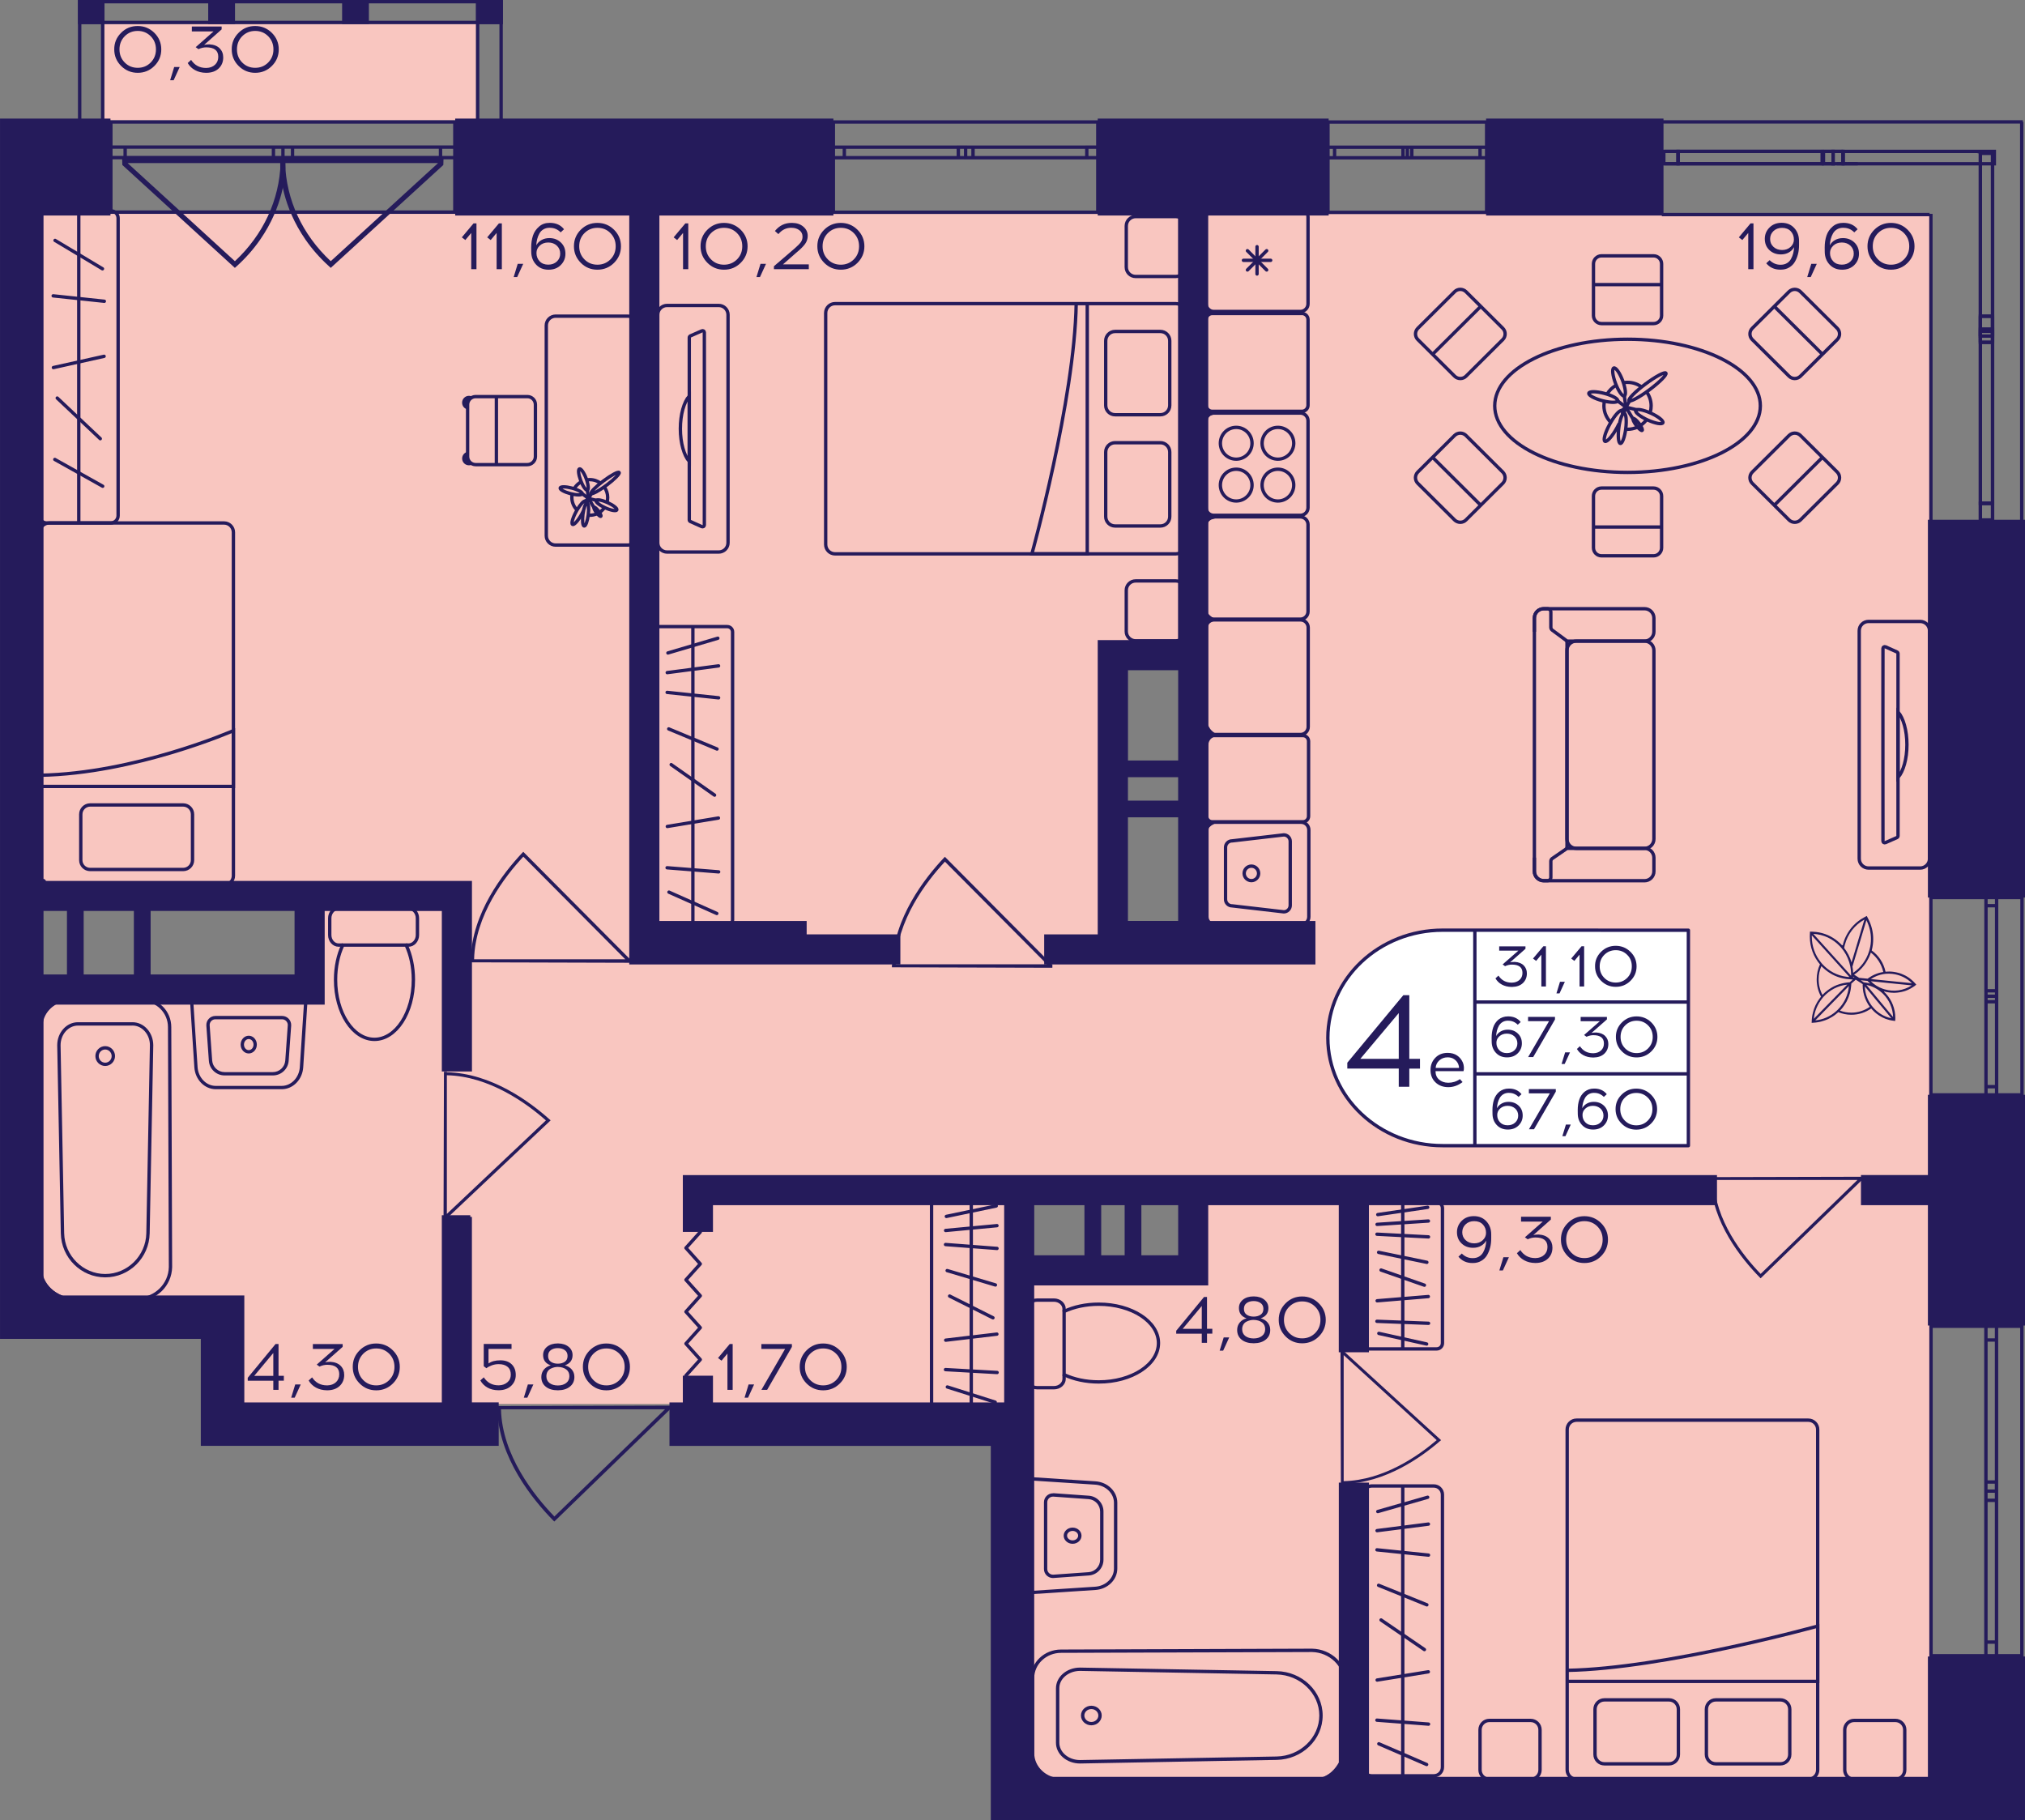 <?xml version="1.0" encoding="utf-8"?>
<!-- Generator: Adobe Illustrator 24.3.0, SVG Export Plug-In . SVG Version: 6.00 Build 0)  -->
<svg version="1.1" id="Слой_1" xmlns="http://www.w3.org/2000/svg" xmlns:xlink="http://www.w3.org/1999/xlink" x="0px" y="0px"
	 viewBox="0 0 445.23 400.24" style="enable-background:new 0 0 445.23 400.24;" xml:space="preserve">
<rect x="0" y="0" width="445.23" height="400.24" fill="#808080" stroke="none"/>
<path style="fill:#F9C6C0;" d="M424.25,393.99c-66.72,0-133.45,0-200.17,0c0-38.23,0-76.45,0-114.68c12.76,0,25.51,0,38.27,0
	c0-5.88,0-11.76,0-17.64c-12.76,0-25.51,0-38.27,0c0,15.68,0,31.36,0,47.05c-58.87,0-117.75,0-176.62,0c0-6.86,0-13.72,0-20.58
	c-14.72,0-29.44,0-44.15,0c0-23.52,0-47.05,0-70.57c21.59,0,43.17,0,64.76,0c0-6.86,0-13.72,0-20.58c-21.59,0-43.17,0-64.76,0
	c0-49.99,0-99.97,0-149.96c86.35,0,172.69,0,259.04,0c0,32.34,0,64.69,0,97.03c-5.89,0-11.77,0-17.66,0c0,21.56,0,43.13,0,64.69
	c5.89,0,11.77,0,17.66,0c0.06-53.91,0.13-107.82,0.19-161.72c53.9,0,107.81,0,161.71,0C424.25,162.68,424.25,278.34,424.25,393.99z"
	/>
<rect x="22.98" y="5.3" style="fill:#F9C6C0;" width="81.68" height="21.14"/>
<g>
	
		<rect x="104.66" y="0" transform="matrix(-1 -2.742779e-07 2.742779e-07 -1 215.204 5.303)" style="fill:#251B5B;" width="5.89" height="5.3"/>
	
		<rect x="17.2" y="0" transform="matrix(-1 -2.791190e-07 2.791190e-07 -1 40.178 5.303)" style="fill:#251B5B;" width="5.79" height="5.3"/>
	
		<rect x="45.79" y="0" transform="matrix(-1 -2.742821e-07 2.742821e-07 -1 97.458 5.302)" style="fill:#251B5B;" width="5.89" height="5.3"/>
	
		<rect x="75.22" y="0" transform="matrix(-1 -2.742781e-07 2.742781e-07 -1 156.331 5.302)" style="fill:#251B5B;" width="5.89" height="5.3"/>
	<g>
		<path style="fill:#251B5B;" d="M109.81,0.74l0,31.96h-4.42V0.74H109.81 M110.55,0h-5.89v33.44h5.89L110.55,0L110.55,0z"/>
	</g>
	<g>
		<path style="fill:#251B5B;" d="M22.2,0.74V32.7h-4.31l0-31.96H22.2 M22.93,0h-5.79l0,33.44h5.79L22.93,0L22.93,0z"/>
	</g>
	<g>
		<path style="fill:#251B5B;" d="M17.93,0.74l91.88,0v3.83l-91.88,0V0.74 M17.2,0v5.3l93.35,0V0L17.2,0L17.2,0z"/>
	</g>
</g>
<g>
	<path style="fill:none;stroke:#251B5B;stroke-width:0.736;stroke-miterlimit:10;" d="M100,26.82l-75.62,0v19.83l75.62,0V26.82z
		 M24.37,26.82l75.62,0 M24.37,46.64l75.62,0 M24.37,32.34h3.14v2.31h-3.14V32.34z M62.21,34.66h-2.09v-2.31h2.09V34.66z
		 M27.52,32.34l32.6,0v2.31h-32.6V32.34z M62.21,32.34h2.11v2.31h-2.11V32.34z M100,34.66h-3.14v-2.31H100V34.66z M64.32,32.34
		h32.53v2.31H64.32V32.34z M24.37,32.34h3.14 M27.52,32.34v2.31 M27.52,34.66h-3.14 M62.21,34.66h-2.09 M60.12,34.66v-2.31
		 M60.12,32.34h2.09 M27.52,32.34l32.6,0 M60.12,34.66h-32.6 M62.21,32.34h2.11 M64.32,32.34v2.31 M64.32,34.66h-2.11 M100,34.66
		h-3.14 M96.86,34.66v-2.31 M96.86,32.34H100 M64.32,32.34h32.53 M96.86,34.66H64.32"/>
</g>
<g>
	<path style="fill:none;stroke:#251B5B;stroke-width:0.736;stroke-miterlimit:10;" d="M241.37,26.82l-58.14,0v19.85h58.14V26.82z
		 M183.22,26.82l58.14,0 M183.22,46.67h58.14 M183.22,32.36h2.42v2.32h-2.42V32.36z M212.31,34.67h-1.61v-2.32l1.61,0V34.67z
		 M185.64,32.36h25.07v2.32l-25.07,0V32.36z M212.31,32.36h1.62v2.32h-1.62V32.36z M241.37,34.67h-2.42v-2.32h2.42V34.67z
		 M213.94,32.36h25.01v2.32h-25.01V32.36z M183.22,32.36h2.42 M185.64,32.36v2.32 M185.64,34.67h-2.42 M212.31,34.67h-1.61
		 M210.71,34.67v-2.32 M210.71,32.36l1.61,0 M185.64,32.36h25.07 M210.71,34.67l-25.07,0 M212.31,32.36h1.62 M213.94,32.36v2.32
		 M213.94,34.67h-1.62 M241.37,34.67h-2.42 M238.95,34.67v-2.32 M238.95,32.36h2.42 M213.94,32.36h25.01 M238.95,34.67h-25.01"/>
</g>
<g>
	<path style="fill:none;stroke:#251B5B;stroke-width:0.736;stroke-miterlimit:10;" d="M326.86,26.83l-34.88,0V46.7l34.88,0V26.83z
		 M291.98,26.83l34.88,0 M291.98,46.7l34.88,0 M291.98,32.37h1.45v2.32h-1.45V32.37z M309.43,34.69h-0.96v-2.32h0.96V34.69z
		 M293.43,32.37h15.04v2.32h-15.04V32.37z M309.43,32.37h0.97v2.32h-0.97V32.37z M326.86,34.69h-1.45v-2.32h1.45V34.69z
		 M310.41,32.37h15.01v2.32l-15.01,0V32.37z M291.98,32.37h1.45 M293.43,32.37v2.32 M293.43,34.69h-1.45 M309.43,34.69h-0.96
		 M308.47,34.69v-2.32 M308.47,32.37h0.96 M293.43,32.37h15.04 M308.47,34.69h-15.04 M309.43,32.37h0.97 M310.41,32.37v2.32
		 M310.41,34.69h-0.97 M326.86,34.69h-1.45 M325.41,34.69v-2.32 M325.41,32.37h1.45 M310.41,32.37h15.01 M325.41,34.69l-15.01,0"/>
</g>
<g>
	<line style="fill:none;stroke:#251B5B;stroke-width:0.736;stroke-miterlimit:10;" x1="365.38" y1="26.8" x2="444.75" y2="26.8"/>
	
		<line style="fill:none;stroke:#251B5B;stroke-width:0.736;stroke-miterlimit:10;" x1="365.38" y1="47.18" x2="424.25" y2="47.18"/>
	
		<rect x="365.82" y="33.29" style="fill:none;stroke:#251B5B;stroke-width:0.736;stroke-miterlimit:10;" width="3.13" height="2.72"/>
	
		<rect x="400.9" y="33.29" style="fill:none;stroke:#251B5B;stroke-width:0.736;stroke-miterlimit:10;" width="2.14" height="2.72"/>
	
		<rect x="368.96" y="33.29" style="fill:none;stroke:#251B5B;stroke-width:0.736;stroke-miterlimit:10;" width="31.67" height="2.72"/>
	
		<rect x="403.04" y="33.29" style="fill:none;stroke:#251B5B;stroke-width:0.736;stroke-miterlimit:10;" width="2.16" height="2.72"/>
	
		<rect x="405.26" y="33.29" style="fill:none;stroke:#251B5B;stroke-width:0.736;stroke-miterlimit:10;" width="33.23" height="2.72"/>
	
		<line style="fill:none;stroke:#251B5B;stroke-width:0.736;stroke-miterlimit:10;" x1="365.91" y1="33.29" x2="368.96" y2="33.29"/>
	<line style="fill:none;stroke:#251B5B;stroke-width:0.736;stroke-miterlimit:10;" x1="368.96" y1="33.29" x2="368.96" y2="36"/>
	<line style="fill:none;stroke:#251B5B;stroke-width:0.736;stroke-miterlimit:10;" x1="369.22" y1="36" x2="365.91" y2="36"/>
	<line style="fill:none;stroke:#251B5B;stroke-width:0.736;stroke-miterlimit:10;" x1="406.12" y1="36" x2="403.8" y2="36"/>
	<line style="fill:none;stroke:#251B5B;stroke-width:0.736;stroke-miterlimit:10;" x1="400.9" y1="36" x2="400.9" y2="33.29"/>
	<line style="fill:none;stroke:#251B5B;stroke-width:0.736;stroke-miterlimit:10;" x1="400.9" y1="33.29" x2="403.04" y2="33.29"/>
	
		<line style="fill:none;stroke:#251B5B;stroke-width:0.736;stroke-miterlimit:10;" x1="368.96" y1="33.29" x2="400.64" y2="33.29"/>
	<line style="fill:none;stroke:#251B5B;stroke-width:0.736;stroke-miterlimit:10;" x1="403.52" y1="36" x2="369.22" y2="36"/>
	<line style="fill:none;stroke:#251B5B;stroke-width:0.736;stroke-miterlimit:10;" x1="403.04" y1="33.29" x2="405.2" y2="33.29"/>
	<line style="fill:none;stroke:#251B5B;stroke-width:0.736;stroke-miterlimit:10;" x1="405.2" y1="33.29" x2="405.2" y2="36"/>
	<line style="fill:none;stroke:#251B5B;stroke-width:0.736;stroke-miterlimit:10;" x1="408.46" y1="36" x2="406.12" y2="36"/>
	
		<line style="fill:none;stroke:#251B5B;stroke-width:0.736;stroke-miterlimit:10;" x1="444.51" y1="26.8" x2="444.51" y2="114.65"/>
	
		<line style="fill:none;stroke:#251B5B;stroke-width:0.736;stroke-miterlimit:10;" x1="424.54" y1="47.02" x2="424.54" y2="114.65"/>
	
		<rect x="435.42" y="69.53" style="fill:none;stroke:#251B5B;stroke-width:0.736;stroke-miterlimit:10;" width="2.68" height="2.86"/>
	
		<rect x="435.42" y="33.72" style="fill:none;stroke:#251B5B;stroke-width:0.736;stroke-miterlimit:10;" width="2.68" height="40.17"/>
	
		<rect x="435.42" y="72.38" style="fill:none;stroke:#251B5B;stroke-width:0.736;stroke-miterlimit:10;" width="2.68" height="2.89"/>
	
		<rect x="435.42" y="110.67" style="fill:none;stroke:#251B5B;stroke-width:0.736;stroke-miterlimit:10;" width="2.68" height="3.65"/>
	
		<rect x="435.42" y="72.85" style="fill:none;stroke:#251B5B;stroke-width:0.736;stroke-miterlimit:10;" width="2.68" height="37.82"/>
	
		<line style="fill:none;stroke:#251B5B;stroke-width:0.736;stroke-miterlimit:10;" x1="437.28" y1="33.35" x2="434.81" y2="33.35"/>
	
		<line style="fill:none;stroke:#251B5B;stroke-width:0.736;stroke-miterlimit:10;" x1="435.42" y1="72.38" x2="435.42" y2="69.53"/>
	<line style="fill:none;stroke:#251B5B;stroke-width:0.736;stroke-miterlimit:10;" x1="435.42" y1="69.53" x2="438.1" y2="69.53"/>
	<line style="fill:none;stroke:#251B5B;stroke-width:0.736;stroke-miterlimit:10;" x1="438.1" y1="69.53" x2="438.1" y2="72.38"/>
	<line style="fill:none;stroke:#251B5B;stroke-width:0.736;stroke-miterlimit:10;" x1="438.1" y1="33.02" x2="438.1" y2="73.9"/>
	<line style="fill:none;stroke:#251B5B;stroke-width:0.736;stroke-miterlimit:10;" x1="435.42" y1="73.9" x2="435.42" y2="33.02"/>
	<line style="fill:none;stroke:#251B5B;stroke-width:0.736;stroke-miterlimit:10;" x1="438.1" y1="72.38" x2="438.1" y2="75.27"/>
	<line style="fill:none;stroke:#251B5B;stroke-width:0.736;stroke-miterlimit:10;" x1="438.1" y1="75.27" x2="435.42" y2="75.27"/>
	
		<line style="fill:none;stroke:#251B5B;stroke-width:0.736;stroke-miterlimit:10;" x1="435.42" y1="75.27" x2="435.42" y2="72.38"/>
	
		<line style="fill:none;stroke:#251B5B;stroke-width:0.736;stroke-miterlimit:10;" x1="435.42" y1="114.32" x2="435.42" y2="110.67"/>
	
		<line style="fill:none;stroke:#251B5B;stroke-width:0.736;stroke-miterlimit:10;" x1="435.42" y1="110.67" x2="438.1" y2="110.67"/>
	
		<line style="fill:none;stroke:#251B5B;stroke-width:0.736;stroke-miterlimit:10;" x1="438.1" y1="110.67" x2="438.1" y2="114.32"/>
	<line style="fill:none;stroke:#251B5B;stroke-width:0.736;stroke-miterlimit:10;" x1="438.1" y1="72.85" x2="438.1" y2="110.67"/>
	
		<line style="fill:none;stroke:#251B5B;stroke-width:0.736;stroke-miterlimit:10;" x1="435.42" y1="110.67" x2="435.42" y2="72.85"/>
</g>
<g>
	<path style="fill:none;stroke:#251B5B;stroke-width:0.736;stroke-miterlimit:10;" d="M444.57,240.74l0-43.4l-20.04,0v43.4
		L444.57,240.74z M444.57,197.34l0,43.4 M424.54,197.34v43.4 M438.99,197.34v1.8h-2.34l0-1.8H438.99z M436.65,219.05v-1.2h2.34v1.2
		H436.65z M438.99,199.14v18.71h-2.34v-18.71H438.99z M438.99,219.05v1.21h-2.34v-1.21H438.99z M436.65,240.74v-1.8h2.34v1.8
		L436.65,240.74z M438.99,220.26v18.67h-2.34v-18.67H438.99z M438.99,197.34v1.8 M438.99,199.14h-2.34 M436.65,199.14l0-1.8
		 M436.65,219.05v-1.2 M436.65,217.85h2.34 M438.99,217.85v1.2 M438.99,199.14v18.71 M436.65,217.85v-18.71 M438.99,219.05v1.21
		 M438.99,220.26h-2.34 M436.65,220.26v-1.21 M436.65,240.74v-1.8 M436.65,238.94h2.34 M438.99,238.94v1.8 M438.99,220.26v18.67
		 M436.65,238.94v-18.67"/>
</g>
<g>
	<path style="fill:none;stroke:#251B5B;stroke-width:0.736;stroke-miterlimit:10;" d="M444.54,364.06v-72.45l-19.97,0l0,72.45
		H444.54z M444.54,291.62v72.45 M424.56,291.62l0,72.45 M438.97,291.62v3.01h-2.33v-3.01H438.97z M436.63,327.86v-2h2.33v2H436.63z
		 M438.97,294.63l0,31.23h-2.33v-31.23H438.97z M438.97,327.86v2.02h-2.33v-2.02H438.97z M436.63,364.06v-3.01l2.33,0v3.01H436.63z
		 M438.97,329.89v31.17l-2.33,0v-31.17H438.97z M438.97,291.62v3.01 M438.97,294.63h-2.33 M436.63,294.63v-3.01 M436.63,327.86v-2
		 M436.63,325.86h2.33 M438.97,325.86v2 M438.97,294.63l0,31.23 M436.63,325.86v-31.23 M438.97,327.86v2.02 M438.97,329.89h-2.33
		 M436.63,329.89v-2.02 M436.63,364.06v-3.01 M436.63,361.05l2.33,0 M438.97,361.05v3.01 M438.97,329.89v31.17 M436.63,361.05
		v-31.17"/>
</g>
<g>
	<path style="fill:#251B5B;" d="M52.06,58.52c1.97-1.78,3.68-3.73,5.12-5.8c5.16-7.42,5.52-14.35,5.57-15.76
		c0.03-0.89,0.01-1.62-0.02-2.09c-0.33-0.01-0.66-0.03-1-0.04h-34.8l-0.08-0.07c0.02,0.51,0.04,1.01,0.05,1.52L51.64,58.9
		L52.06,58.52z M28.06,35.86h33.63c-0.27,8.11-3.78,15.72-10.04,21.57L28.06,35.86z"/>
	<path style="fill:#251B5B;" d="M72.31,58.52c-1.97-1.78-3.68-3.73-5.12-5.8c-5.16-7.42-5.52-14.35-5.57-15.76
		c-0.03-0.89-0.01-1.62,0.02-2.09c0.33-0.01,0.66-0.03,1-0.04h34.8l0.08-0.07c-0.02,0.51-0.04,1.01-0.05,1.52L72.72,58.9
		L72.31,58.52z M96.31,35.86H62.68c0.27,8.11,3.78,15.72,10.04,21.57L96.31,35.86z"/>
</g>
<polyline style="fill:none;stroke:#251B5B;stroke-width:0.736;stroke-linecap:round;stroke-linejoin:round;stroke-miterlimit:10;" points="
	150.82,302.44 153.97,298.94 150.82,295.43 153.97,291.92 150.82,288.42 153.97,284.91 150.82,281.4 153.97,277.9 150.82,274.39 
	153.97,270.89 "/>
<path style="fill:#251B5B;" d="M109.24,309.17c0,0.23,0.01,0.46,0.01,0.7h0.1c0.25,10.59,7.74,19.81,12.24,24.4l0.28,0.28
	l25.47-24.68h0.16c0-0.27,0-0.53,0-0.8C134.75,309.1,121.99,309.14,109.24,309.17z M146.21,309.87l-24.32,23.57
	c-4.44-4.59-11.5-13.47-11.74-23.57H146.21z"/>
<path style="fill:#251B5B;" d="M103.4,211.59c0-0.22,0.01-0.44,0.01-0.67h0.1c0.23-10.14,7.13-18.96,11.28-23.36l0.26-0.27
	l23.48,23.63h0.15c0,0.26,0,0.51,0,0.77C126.91,211.65,115.15,211.62,103.4,211.59z M137.48,210.92l-22.42-22.56
	c-4.1,4.4-10.6,12.89-10.82,22.56H137.48z"/>
<path style="fill:#251B5B;" d="M196.1,212.69c0-0.22,0.01-0.44,0.01-0.67h0.1c0.23-10.14,7.13-18.96,11.28-23.36l0.26-0.27
	l23.48,23.63h0.15c0,0.26,0,0.51,0,0.77C219.61,212.75,207.85,212.72,196.1,212.69z M230.18,212.02l-22.42-22.56
	c-4.1,4.4-10.6,12.89-10.82,22.56L230.18,212.02z"/>
<path style="fill:#251B5B;" d="M376.04,258.82c0,0.2,0.01,0.4,0.01,0.61h0.09c0.22,9.28,6.77,17.36,10.72,21.39l0.24,0.25
	l22.3-21.63h0.14c0-0.23,0-0.47,0-0.7C398.37,258.76,387.2,258.79,376.04,258.82z M408.4,259.44l-21.29,20.66
	c-3.89-4.03-10.06-11.8-10.28-20.66H408.4z"/>
<path style="fill:#251B5B;" d="M294.82,326.36c0.2,0,0.4,0,0.61-0.01v-0.08c9.19-0.19,17.18-5.95,21.17-9.41l0.24-0.21l-21.41-19.57
	v-0.13c-0.23,0-0.46,0-0.7,0C294.76,306.76,294.79,316.56,294.82,326.36z M295.43,297.96l20.45,18.69
	c-3.99,3.41-11.68,8.84-20.45,9.02V297.96z"/>
<path style="fill:#251B5B;" d="M97.61,235.66c0.21,0,0.42,0.01,0.65,0.01v0.09c9.79,0.21,18.3,6.54,22.55,10.35l0.26,0.23
	l-22.81,21.53V268c-0.25,0-0.49,0-0.74,0C97.55,257.22,97.58,246.44,97.61,235.66z M98.25,266.91l21.78-20.56
	c-4.25-3.76-12.45-9.72-21.78-9.93L98.25,266.91z"/>
<g>
	<g>
		<path style="fill:#251B5B;" d="M31.38,220.21c3.06,0,5.55,2.52,5.55,5.62l0.19,52.77c-0.08,3.67-3.1,6.66-6.73,6.66h-14.5
			c-3.63,0-6.65-2.99-6.73-6.64l0.19-52.79c0-3.1,2.49-5.62,5.55-5.62H31.38 M31.38,219.48h-16.5c-3.47,0-6.28,2.84-6.28,6.35
			l-0.19,52.79c0.09,4.1,3.41,7.38,7.47,7.38h14.5c4.06,0,7.37-3.28,7.47-7.38l-0.19-52.79C37.66,222.32,34.85,219.48,31.38,219.48
			L31.38,219.48z"/>
	</g>
	<g>
		<path style="fill:#251B5B;" d="M29.13,225.49c2.11,0,3.83,1.94,3.83,4.31l-0.79,41.36c-0.1,4.94-4.15,8.96-9.03,8.96
			s-8.93-4.02-9.03-8.96l-0.79-41.34c0-2.38,1.72-4.32,3.83-4.32H29.13 M29.13,224.76H17.14c-2.52,0-4.56,2.27-4.56,5.06l0.79,41.36
			c0.11,5.38,4.45,9.68,9.77,9.68h0c5.32,0,9.66-4.3,9.77-9.68l0.79-41.36C33.69,227.02,31.65,224.76,29.13,224.76L29.13,224.76z"/>
	</g>
	<g>
		<path style="fill:#251B5B;" d="M23.13,230.76c0.78,0,1.42,0.65,1.42,1.45s-0.64,1.45-1.42,1.45s-1.42-0.65-1.42-1.45
			S22.35,230.76,23.13,230.76 M23.13,230.02c-1.19,0-2.16,0.98-2.16,2.18s0.97,2.18,2.16,2.18s2.16-0.98,2.16-2.18
			S24.33,230.02,23.13,230.02L23.13,230.02z"/>
	</g>
</g>
<g>
	<g>
		<path style="fill:#251B5B;" d="M54.69,228.46c0.58,0,1.05,0.55,1.05,1.22s-0.47,1.22-1.05,1.22c-0.58,0-1.05-0.55-1.05-1.22
			S54.11,228.46,54.69,228.46 M54.69,227.73c-0.98,0-1.78,0.87-1.78,1.95c0,1.08,0.8,1.95,1.78,1.95c0.98,0,1.78-0.87,1.78-1.95
			C56.47,228.6,55.67,227.73,54.69,227.73L54.69,227.73z"/>
	</g>
	<g>
		<path style="fill:#251B5B;" d="M66.83,220.66l-0.91,13.97c-0.15,2.32-1.9,4.13-3.99,4.13l-14.5,0c-2.08,0-3.84-1.82-3.99-4.13
			l-0.91-13.97L66.83,220.66 M67.62,219.92l-25.85,0l0.96,14.75c0.18,2.72,2.24,4.82,4.72,4.82l14.5,0c2.48,0,4.54-2.11,4.72-4.82
			L67.62,219.92L67.62,219.92z"/>
	</g>
	<g>
		<path style="fill:#251B5B;" d="M62.03,223.38v0.74c0.35,0,0.67,0.14,0.91,0.4c0.24,0.26,0.36,0.59,0.33,0.94l-0.55,7.73
			c-0.1,1.42-1.3,2.54-2.73,2.54H49.38c-1.43,0-2.62-1.11-2.73-2.54l-0.55-7.73c-0.02-0.35,0.09-0.68,0.33-0.94
			c0.24-0.26,0.56-0.4,0.91-0.4l14.69,0V223.38 M62.03,223.38H47.35c-1.15,0-2.06,0.98-1.98,2.13l0.55,7.73
			c0.13,1.82,1.64,3.22,3.46,3.22l10.63,0c1.82,0,3.33-1.41,3.46-3.22l0.55-7.73C64.09,224.36,63.19,223.38,62.03,223.38
			L62.03,223.38z"/>
	</g>
</g>
<g>
	<path style="fill:none;stroke:#251B5B;stroke-width:0.736;stroke-miterlimit:10;" d="M51.32,192.54v-75.49
		c0-1.14-0.92-2.06-2.06-2.06H10.82c-1.14,0-2.06,0.92-2.06,2.06v75.49c0,1.14,0.92,2.06,2.06,2.06h38.44
		C50.4,194.6,51.32,193.68,51.32,192.54z"/>
	<path style="fill:none;stroke:#251B5B;stroke-width:0.736;stroke-miterlimit:10;" d="M17.76,179.05v10.07
		c0,1.14,0.92,2.06,2.06,2.06h20.45c1.14,0,2.06-0.92,2.06-2.06v-10.07c0-1.14-0.92-2.06-2.06-2.06H19.81
		C18.68,177,17.76,177.92,17.76,179.05z"/>
	<path style="fill:none;stroke:#251B5B;stroke-width:0.736;stroke-miterlimit:10;" d="M8.76,172.91h42.56v-12.26
		c0,0-21.62,9.46-42.56,9.81"/>
</g>
<g>
	<path style="fill:none;stroke:#251B5B;stroke-width:0.736;stroke-miterlimit:10;" d="M127.77,105.95
		c-0.63,0.35-1.16,0.86-1.52,1.49"/>
	<path style="fill:none;stroke:#251B5B;stroke-width:0.736;stroke-miterlimit:10;" d="M128.96,105.53L128.96,105.53
		c0.23-0.04,0.47-0.07,0.71-0.07c0.91,0,1.75,0.3,2.41,0.82"/>
	<path style="fill:none;stroke:#251B5B;stroke-width:0.736;stroke-miterlimit:10;" d="M132.96,111.53
		c-0.31,0.46-0.71,0.86-1.19,1.16h0"/>
	<path style="fill:none;stroke:#251B5B;stroke-width:0.736;stroke-miterlimit:10;" d="M128.16,113c-0.07-0.02-0.13-0.05-0.19-0.08"
		/>
	<path style="fill:none;stroke:#251B5B;stroke-width:0.736;stroke-miterlimit:10;" d="M125.81,108.6
		c-0.05,0.25-0.08,0.51-0.08,0.78c0,1.08,0.44,2.05,1.14,2.76"/>
	<path style="fill:none;stroke:#251B5B;stroke-width:0.736;stroke-miterlimit:10;" d="M129.3,113.28c0.12,0.01,0.24,0.01,0.37,0.01
		c0.57,0,1.11-0.12,1.6-0.34"/>
	<path style="fill:none;stroke:#251B5B;stroke-width:0.736;stroke-miterlimit:10;" d="M133.48,110.38c0.08-0.32,0.13-0.66,0.13-1
		c0-0.84-0.27-1.62-0.72-2.26"/>
	<g>
		<path style="fill:none;stroke:#251B5B;stroke-width:0.736;stroke-miterlimit:10;" d="M128.27,112.32
			c-0.09,0.19-0.19,0.39-0.3,0.59c-0.02,0.05-0.05,0.1-0.08,0.15c-0.78,1.42-1.68,2.42-2,2.24c-0.33-0.18,0.04-1.47,0.82-2.88
			c0.05-0.09,0.1-0.19,0.16-0.28c0.74-1.26,1.54-2.12,1.84-1.96c0.05,0.03,0.09,0.09,0.1,0.18c0.02,0.1,0.02,0.24-0.01,0.41"/>
		
			<ellipse transform="matrix(0.126 -0.992 0.992 0.126 0.329 226.597)" style="fill:none;stroke:#251B5B;stroke-width:0.736;stroke-miterlimit:10;" cx="128.74" cy="113.11" rx="2.54" ry="0.59"/>
		
			<ellipse transform="matrix(0.798 -0.603 0.603 0.798 -41.306 101.9)" style="fill:none;stroke:#251B5B;stroke-width:0.736;stroke-miterlimit:10;" cx="131.32" cy="112.55" rx="0.29" ry="1.24"/>
		
			<ellipse transform="matrix(0.801 -0.598 0.598 0.801 -37.097 100.712)" style="fill:none;stroke:#251B5B;stroke-width:0.736;stroke-miterlimit:10;" cx="133.12" cy="106.22" rx="3.84" ry="0.58"/>
		
			<ellipse transform="matrix(0.413 -0.91 0.91 0.413 -22.849 186.665)" style="fill:none;stroke:#251B5B;stroke-width:0.736;stroke-miterlimit:10;" cx="133.46" cy="111.07" rx="0.63" ry="2.5"/>
		
			<ellipse transform="matrix(0.255 -0.967 0.967 0.255 -10.76 201.814)" style="fill:none;stroke:#251B5B;stroke-width:0.736;stroke-miterlimit:10;" cx="125.54" cy="107.89" rx="0.63" ry="2.5"/>
		
			<ellipse transform="matrix(0.936 -0.352 0.352 0.936 -28.902 51.858)" style="fill:none;stroke:#251B5B;stroke-width:0.736;stroke-miterlimit:10;" cx="128.26" cy="105.47" rx="0.64" ry="2.49"/>
		
			<polyline style="fill:none;stroke:#251B5B;stroke-width:0.736;stroke-linecap:round;stroke-linejoin:round;stroke-miterlimit:10;" points="
			127.96,108.52 129.41,109.6 128.71,110.18 		"/>
		
			<polyline style="fill:none;stroke:#251B5B;stroke-width:0.736;stroke-linecap:round;stroke-linejoin:round;stroke-miterlimit:10;" points="
			129.05,110.6 129.41,109.6 129.14,107.8 		"/>
		
			<polyline style="fill:none;stroke:#251B5B;stroke-width:0.736;stroke-linecap:round;stroke-linejoin:round;stroke-miterlimit:10;" points="
			130.04,108.52 129.41,109.6 131.19,110.03 		"/>
		
			<line style="fill:none;stroke:#251B5B;stroke-width:0.736;stroke-miterlimit:10;" x1="129.41" y1="109.6" x2="130.57" y2="111.56"/>
	</g>
	<polygon style="fill:#251B5B;" points="128.82,110.35 129.02,110.62 129.34,109.79 128.82,110.09 	"/>
</g>
<g>
	<g>
		<path style="fill:#251B5B;" d="M102.81,99.34c-0.69,0.15-1.2,0.75-1.2,1.47c0,0.84,0.67,1.5,1.5,1.5c0.31,0,0.6-0.09,0.85-0.25
			c-0.66-0.26-1.14-0.91-1.14-1.68V99.34z"/>
		<path style="fill:#251B5B;" d="M103.1,87.03c-0.82,0-1.5,0.68-1.5,1.5c0,0.74,0.51,1.34,1.2,1.49v-1.06c0-0.75,0.48-1.4,1.14-1.66
			C103.7,87.12,103.41,87.03,103.1,87.03z"/>
		<g>
			<g>
				<path style="fill:none;stroke:#251B5B;stroke-width:0.736;stroke-miterlimit:10;" d="M117.72,100.39l0-11.42
					c0-0.98-0.79-1.77-1.77-1.77l-11.37,0c-0.98,0-1.77,0.79-1.77,1.77l0,11.42c0,0.98,0.79,1.77,1.77,1.77l11.37,0
					C116.92,102.16,117.72,101.36,117.72,100.39z"/>
				
					<line style="fill:none;stroke:#251B5B;stroke-width:0.736;stroke-miterlimit:10;" x1="109.14" y1="87.03" x2="109.14" y2="102.32"/>
			</g>
		</g>
	</g>
	<path style="fill:none;stroke:#251B5B;stroke-width:0.736;stroke-miterlimit:10;" d="M140.1,117.79l0-46.22
		c0-1.14-0.92-2.06-2.06-2.06l-15.87,0c-1.14,0-2.06,0.92-2.06,2.06l0,46.22c0,1.14,0.92,2.06,2.06,2.06l15.87,0
		C139.18,119.84,140.1,118.92,140.1,117.79z"/>
</g>
<g>
	<g>
		<g>
			<path style="fill:#251B5B;" d="M24.35,46.72c0.69,0,1.25,0.56,1.25,1.25v65.4c0,0.69-0.56,1.25-1.25,1.25H10.28
				c-0.69,0-1.25-0.56-1.25-1.25v-65.4c0-0.69,0.56-1.25,1.25-1.25H24.35 M24.35,45.98H10.28c-1.1,0-1.99,0.89-1.99,1.99v65.4
				c0,1.1,0.89,1.99,1.99,1.99h14.07c1.1,0,1.99-0.89,1.99-1.99v-65.4C26.34,46.87,25.45,45.98,24.35,45.98L24.35,45.98z"/>
		</g>
	</g>
	<line style="fill:none;stroke:#251B5B;stroke-width:0.736;stroke-miterlimit:10;" x1="17.32" y1="46.84" x2="17.32" y2="115.1"/>
	
		<line style="fill:none;stroke:#251B5B;stroke-width:0.736;stroke-linecap:round;stroke-miterlimit:10;" x1="11.69" y1="65.05" x2="22.94" y2="66.24"/>
	
		<line style="fill:none;stroke:#251B5B;stroke-width:0.736;stroke-linecap:round;stroke-miterlimit:10;" x1="11.74" y1="80.82" x2="22.89" y2="78.34"/>
	
		<line style="fill:none;stroke:#251B5B;stroke-width:0.736;stroke-linecap:round;stroke-miterlimit:10;" x1="12.58" y1="87.52" x2="22.05" y2="96.46"/>
	
		<line style="fill:none;stroke:#251B5B;stroke-width:0.736;stroke-linecap:round;stroke-miterlimit:10;" x1="12.05" y1="101.02" x2="22.58" y2="106.91"/>
	
		<line style="fill:none;stroke:#251B5B;stroke-width:0.736;stroke-linecap:round;stroke-miterlimit:10;" x1="12.1" y1="52.86" x2="22.53" y2="59.1"/>
</g>
<g>
	<g>
		<path style="fill:none;stroke:#251B5B;stroke-width:0.736;stroke-miterlimit:10;" d="M399.65,389.15l0-74.83
			c0-1.14-0.92-2.06-2.06-2.06l-50.96,0c-1.14,0-2.06,0.92-2.06,2.06l0,74.83c0,1.14,0.92,2.06,2.06,2.06l50.96,0
			C398.73,391.22,399.65,390.29,399.65,389.15z"/>
		<g>
			<path style="fill:none;stroke:#251B5B;stroke-width:0.736;stroke-miterlimit:10;" d="M350.69,375.82v9.94
				c0,1.14,0.92,2.06,2.06,2.06h14.21c1.14,0,2.06-0.92,2.06-2.06v-9.94c0-1.14-0.92-2.06-2.06-2.06h-14.21
				C351.62,373.76,350.69,374.68,350.69,375.82z"/>
			<path style="fill:none;stroke:#251B5B;stroke-width:0.736;stroke-miterlimit:10;" d="M375.18,375.82v9.94
				c0,1.14,0.92,2.06,2.06,2.06h14.21c1.14,0,2.06-0.92,2.06-2.06v-9.94c0-1.14-0.92-2.06-2.06-2.06l-14.21,0
				C376.1,373.76,375.18,374.68,375.18,375.82z"/>
		</g>
		<path style="fill:none;stroke:#251B5B;stroke-width:0.736;stroke-miterlimit:10;" d="M344.56,369.7l55.09,0l0-12.16
			c0,0-33.84,9.38-55.09,9.73"/>
	</g>
	<path style="fill:none;stroke:#251B5B;stroke-width:0.736;stroke-linecap:round;stroke-miterlimit:10;" d="M325.41,380.34v8.82
		c0,1.14,0.92,2.06,2.06,2.06h9.07c1.14,0,2.06-0.92,2.06-2.06v-8.82c0-1.14-0.92-2.06-2.06-2.06h-9.07
		C326.34,378.27,325.41,379.2,325.41,380.34z"/>
	<path style="fill:none;stroke:#251B5B;stroke-width:0.736;stroke-linecap:round;stroke-miterlimit:10;" d="M405.6,380.34l0,8.82
		c0,1.14,0.92,2.06,2.06,2.06h9.07c1.14,0,2.06-0.92,2.06-2.06v-8.82c0-1.14-0.92-2.06-2.06-2.06l-9.07,0
		C406.53,378.27,405.6,379.2,405.6,380.34z"/>
</g>
<g>
	<path style="fill:none;stroke:#251B5B;stroke-width:0.736;stroke-miterlimit:10;" d="M422.18,190.86h-11.34
		c-1.15,0-2.06-0.92-2.06-2.05l0-50.12c0-1.14,0.91-2.05,2.06-2.05l11.34,0c1.13,0,2.06,0.91,2.06,2.05l0,50.12
		C424.24,189.93,423.32,190.86,422.18,190.86z M417.31,143.7c0-0.15-0.1-0.29-0.24-0.35l-2.52-1.13c-0.27-0.1-0.55,0.07-0.55,0.35
		c0,1.79-0.01,7.38-0.01,13.98l0,14.39c0,6.59,0.01,12.2,0.01,13.98c0,0.29,0.28,0.47,0.55,0.35l2.52-1.11
		c0.13-0.06,0.24-0.21,0.24-0.37L417.31,143.7z"/>
	<g>
		<path style="fill:none;stroke:#251B5B;stroke-width:0.736;stroke-miterlimit:10;" d="M419.27,163.74c0-3.14-0.8-5.88-1.96-7.21
			v14.42C418.47,169.61,419.27,166.89,419.27,163.74z"/>
	</g>
</g>
<g>
	<g>
		<g>
			<path style="fill:#251B5B;" d="M315.25,327.1c0.84,0,1.53,0.68,1.53,1.53v59.93c0,0.84-0.68,1.53-1.53,1.53h-13.67
				c-0.84,0-1.53-0.68-1.53-1.53v-59.93c0-0.84,0.68-1.53,1.53-1.53H315.25 M315.25,326.36h-13.67c-1.25,0-2.26,1.01-2.26,2.26
				v59.93c0,1.25,1.01,2.26,2.26,2.26h13.67c1.25,0,2.26-1.01,2.26-2.26v-59.93C317.51,327.38,316.5,326.36,315.25,326.36
				L315.25,326.36z"/>
		</g>
	</g>
	
		<line style="fill:none;stroke:#251B5B;stroke-width:0.736;stroke-miterlimit:10;" x1="308.42" y1="390.55" x2="308.42" y2="326.58"/>
	
		<line style="fill:none;stroke:#251B5B;stroke-width:0.736;stroke-linecap:round;stroke-miterlimit:10;" x1="314.09" y1="379.09" x2="302.74" y2="378.22"/>
	
		<line style="fill:none;stroke:#251B5B;stroke-width:0.736;stroke-linecap:round;stroke-miterlimit:10;" x1="314.04" y1="367.59" x2="302.79" y2="369.4"/>
	
		<line style="fill:none;stroke:#251B5B;stroke-width:0.736;stroke-linecap:round;stroke-miterlimit:10;" x1="313.9" y1="329.21" x2="302.93" y2="332.35"/>
	
		<line style="fill:none;stroke:#251B5B;stroke-width:0.736;stroke-linecap:round;stroke-miterlimit:10;" x1="313.18" y1="362.7" x2="303.65" y2="356.19"/>
	
		<line style="fill:none;stroke:#251B5B;stroke-width:0.736;stroke-linecap:round;stroke-miterlimit:10;" x1="313.72" y1="352.86" x2="303.11" y2="348.57"/>
	
		<line style="fill:none;stroke:#251B5B;stroke-width:0.736;stroke-linecap:round;stroke-miterlimit:10;" x1="314.08" y1="341.93" x2="302.75" y2="340.77"/>
	
		<line style="fill:none;stroke:#251B5B;stroke-width:0.736;stroke-linecap:round;stroke-miterlimit:10;" x1="314.06" y1="335.11" x2="302.77" y2="336.55"/>
	
		<line style="fill:none;stroke:#251B5B;stroke-width:0.736;stroke-linecap:round;stroke-miterlimit:10;" x1="313.67" y1="387.97" x2="303.16" y2="383.42"/>
</g>
<g>
	<g>
		<g>
			<path style="fill:#251B5B;" d="M220.69,263.81c0.67,0,1.22,0.55,1.22,1.22v43.41c0,0.67-0.55,1.22-1.22,1.22h-14.28
				c-0.67,0-1.22-0.55-1.22-1.22v-43.41c0-0.67,0.55-1.22,1.22-1.22H220.69 M220.69,263.07h-14.28c-1.08,0-1.96,0.88-1.96,1.96
				v43.41c0,1.08,0.88,1.96,1.96,1.96h14.28c1.08,0,1.96-0.88,1.96-1.96v-43.41C222.65,263.95,221.77,263.07,220.69,263.07
				L220.69,263.07z"/>
		</g>
	</g>
	
		<line style="fill:none;stroke:#251B5B;stroke-width:0.736;stroke-miterlimit:10;" x1="213.55" y1="310.2" x2="213.55" y2="263.23"/>
	
		<line style="fill:none;stroke:#251B5B;stroke-width:0.736;stroke-linecap:round;stroke-miterlimit:10;" x1="219.23" y1="301.78" x2="207.88" y2="301.14"/>
	
		<line style="fill:none;stroke:#251B5B;stroke-width:0.736;stroke-linecap:round;stroke-miterlimit:10;" x1="219.18" y1="293.34" x2="207.93" y2="294.67"/>
	
		<line style="fill:none;stroke:#251B5B;stroke-width:0.736;stroke-linecap:round;stroke-miterlimit:10;" x1="219.04" y1="265.16" x2="208.07" y2="267.46"/>
	
		<line style="fill:none;stroke:#251B5B;stroke-width:0.736;stroke-linecap:round;stroke-miterlimit:10;" x1="218.32" y1="289.75" x2="208.79" y2="284.97"/>
	
		<line style="fill:none;stroke:#251B5B;stroke-width:0.736;stroke-linecap:round;stroke-miterlimit:10;" x1="218.86" y1="282.53" x2="208.25" y2="279.37"/>
	
		<line style="fill:none;stroke:#251B5B;stroke-width:0.736;stroke-linecap:round;stroke-miterlimit:10;" x1="219.21" y1="274.5" x2="207.89" y2="273.64"/>
	
		<line style="fill:none;stroke:#251B5B;stroke-width:0.736;stroke-linecap:round;stroke-miterlimit:10;" x1="219.2" y1="269.49" x2="207.91" y2="270.55"/>
	
		<line style="fill:none;stroke:#251B5B;stroke-width:0.736;stroke-linecap:round;stroke-miterlimit:10;" x1="218.81" y1="308.3" x2="208.29" y2="304.96"/>
</g>
<g>
	<path style="fill:none;stroke:#251B5B;stroke-width:0.736;stroke-miterlimit:10;" d="M355.34,84.71c-0.83,0.46-1.53,1.14-2,1.96"
		/>
	<path style="fill:none;stroke:#251B5B;stroke-width:0.736;stroke-miterlimit:10;" d="M356.9,84.16L356.9,84.16
		c0.31-0.06,0.62-0.09,0.94-0.09c1.2,0,2.3,0.4,3.18,1.09"/>
	<path style="fill:none;stroke:#251B5B;stroke-width:0.736;stroke-miterlimit:10;" d="M362.17,92.07
		c-0.41,0.61-0.94,1.14-1.57,1.53h-0.01"/>
	<path style="fill:none;stroke:#251B5B;stroke-width:0.736;stroke-miterlimit:10;" d="M355.85,93.99
		c-0.09-0.03-0.17-0.07-0.25-0.11"/>
	<path style="fill:none;stroke:#251B5B;stroke-width:0.736;stroke-miterlimit:10;" d="M352.75,88.21c-0.06,0.33-0.1,0.67-0.1,1.02
		c0,1.42,0.58,2.69,1.5,3.63"/>
	<path style="fill:none;stroke:#251B5B;stroke-width:0.736;stroke-miterlimit:10;" d="M357.36,94.37c0.16,0.01,0.32,0.02,0.48,0.02
		c0.75,0,1.47-0.16,2.11-0.45"/>
	<path style="fill:none;stroke:#251B5B;stroke-width:0.736;stroke-miterlimit:10;" d="M362.86,90.55c0.11-0.42,0.17-0.87,0.17-1.32
		c0-1.11-0.35-2.14-0.95-2.98"/>
	<g>
		<path style="fill:none;stroke:#251B5B;stroke-width:0.736;stroke-miterlimit:10;" d="M356,93.11c-0.12,0.25-0.25,0.51-0.4,0.78
			c-0.03,0.06-0.06,0.13-0.1,0.19c-1.02,1.87-2.21,3.19-2.63,2.95c-0.43-0.24,0.05-1.93,1.08-3.8c0.07-0.12,0.14-0.25,0.21-0.37
			c0.97-1.67,2.03-2.79,2.43-2.58c0.07,0.04,0.12,0.12,0.14,0.23c0.03,0.13,0.03,0.32-0.01,0.54"/>
		
			<ellipse transform="matrix(0.126 -0.992 0.992 0.126 218.353 436.082)" style="fill:none;stroke:#251B5B;stroke-width:0.736;stroke-miterlimit:10;" cx="356.61" cy="94.15" rx="3.34" ry="0.77"/>
		
			<ellipse transform="matrix(0.798 -0.603 0.603 0.798 16.445 235.88)" style="fill:none;stroke:#251B5B;stroke-width:0.736;stroke-miterlimit:10;" cx="360.02" cy="93.41" rx="0.38" ry="1.64"/>
		
			<ellipse transform="matrix(0.801 -0.598 0.598 0.801 21.079 233.634)" style="fill:none;stroke:#251B5B;stroke-width:0.736;stroke-miterlimit:10;" cx="362.39" cy="85.07" rx="5.06" ry="0.77"/>
		
			<ellipse transform="matrix(0.413 -0.91 0.91 0.413 129.541 384.01)" style="fill:none;stroke:#251B5B;stroke-width:0.736;stroke-miterlimit:10;" cx="362.84" cy="91.46" rx="0.83" ry="3.29"/>
		
			<ellipse transform="matrix(0.255 -0.967 0.967 0.255 178.265 405.824)" style="fill:none;stroke:#251B5B;stroke-width:0.736;stroke-miterlimit:10;" cx="352.41" cy="87.26" rx="0.83" ry="3.29"/>
		
			<ellipse transform="matrix(0.936 -0.352 0.352 0.936 -6.824 130.595)" style="fill:none;stroke:#251B5B;stroke-width:0.736;stroke-miterlimit:10;" cx="355.99" cy="84.08" rx="0.84" ry="3.28"/>
		
			<polyline style="fill:none;stroke:#251B5B;stroke-width:0.736;stroke-linecap:round;stroke-linejoin:round;stroke-miterlimit:10;" points="
			355.59,88.1 357.49,89.52 356.58,90.28 		"/>
		
			<polyline style="fill:none;stroke:#251B5B;stroke-width:0.736;stroke-linecap:round;stroke-linejoin:round;stroke-miterlimit:10;" points="
			357.03,90.83 357.49,89.52 357.14,87.15 		"/>
		
			<polyline style="fill:none;stroke:#251B5B;stroke-width:0.736;stroke-linecap:round;stroke-linejoin:round;stroke-miterlimit:10;" points="
			358.33,88.1 357.49,89.52 359.84,90.09 		"/>
		
			<line style="fill:none;stroke:#251B5B;stroke-width:0.736;stroke-miterlimit:10;" x1="357.49" y1="89.52" x2="359.03" y2="92.1"/>
	</g>
	<polygon style="fill:#251B5B;" points="356.71,90.51 356.98,90.86 357.41,89.77 356.71,90.17 	"/>
</g>
<g>
	<g>
		<g>
			<path style="fill:none;stroke:#251B5B;stroke-width:0.736;stroke-miterlimit:10;" d="M352.12,71.15h11.44
				c0.98,0,1.77-0.79,1.77-1.77V58.02c0-0.98-0.79-1.77-1.77-1.77h-11.44c-0.98,0-1.77,0.79-1.77,1.77v11.36
				C350.35,70.35,351.14,71.15,352.12,71.15z"/>
			
				<line style="fill:none;stroke:#251B5B;stroke-width:0.736;stroke-miterlimit:10;" x1="365.49" y1="62.58" x2="350.19" y2="62.58"/>
		</g>
	</g>
	<g>
		<g>
			<path style="fill:none;stroke:#251B5B;stroke-width:0.736;stroke-miterlimit:10;" d="M363.56,107.31h-11.44
				c-0.98,0-1.77,0.79-1.77,1.77v11.36c0,0.98,0.79,1.77,1.77,1.77h11.44c0.98,0,1.77-0.79,1.77-1.77v-11.36
				C365.33,108.1,364.54,107.31,363.56,107.31z"/>
			
				<line style="fill:none;stroke:#251B5B;stroke-width:0.736;stroke-miterlimit:10;" x1="350.19" y1="115.88" x2="365.49" y2="115.88"/>
		</g>
	</g>
	<g>
		<g>
			<path style="fill:none;stroke:#251B5B;stroke-width:0.736;stroke-miterlimit:10;" d="M385.27,74.67l8.08,8.04
				c0.69,0.69,1.81,0.69,2.51,0l8.08-8.04c0.69-0.69,0.69-1.8,0-2.49l-8.08-8.04c-0.69-0.69-1.81-0.69-2.51,0l-8.08,8.04
				C384.58,72.86,384.58,73.98,385.27,74.67z"/>
			
				<line style="fill:none;stroke:#251B5B;stroke-width:0.736;stroke-miterlimit:10;" x1="400.81" y1="78.01" x2="389.99" y2="67.25"/>
		</g>
	</g>
	<g>
		<g>
			<path style="fill:none;stroke:#251B5B;stroke-width:0.736;stroke-miterlimit:10;" d="M393.35,95.75l-8.08,8.04
				c-0.69,0.69-0.69,1.8,0,2.49l8.08,8.04c0.69,0.69,1.81,0.69,2.51,0l8.08-8.04c0.69-0.69,0.69-1.8,0-2.49l-8.08-8.04
				C395.17,95.06,394.05,95.06,393.35,95.75z"/>
			
				<line style="fill:none;stroke:#251B5B;stroke-width:0.736;stroke-miterlimit:10;" x1="389.99" y1="111.21" x2="400.81" y2="100.45"/>
		</g>
	</g>
	<g>
		<g>
			<path style="fill:none;stroke:#251B5B;stroke-width:0.736;stroke-miterlimit:10;" d="M330.41,74.67l-8.08,8.04
				c-0.69,0.69-1.81,0.69-2.51,0l-8.08-8.04c-0.69-0.69-0.69-1.8,0-2.49l8.08-8.04c0.69-0.69,1.81-0.69,2.51,0l8.08,8.04
				C331.1,72.86,331.1,73.98,330.41,74.67z"/>
			
				<line style="fill:none;stroke:#251B5B;stroke-width:0.736;stroke-miterlimit:10;" x1="314.87" y1="78.01" x2="325.68" y2="67.25"/>
		</g>
	</g>
	<g>
		<g>
			<path style="fill:none;stroke:#251B5B;stroke-width:0.736;stroke-miterlimit:10;" d="M322.32,95.75l8.08,8.04
				c0.69,0.69,0.69,1.8,0,2.49l-8.08,8.04c-0.69,0.69-1.81,0.69-2.51,0l-8.08-8.04c-0.69-0.69-0.69-1.8,0-2.49l8.08-8.04
				C320.51,95.06,321.63,95.06,322.32,95.75z"/>
			
				<line style="fill:none;stroke:#251B5B;stroke-width:0.736;stroke-miterlimit:10;" x1="325.68" y1="111.21" x2="314.87" y2="100.45"/>
		</g>
	</g>
	
		<ellipse style="fill:none;stroke:#251B5B;stroke-width:0.736;stroke-miterlimit:10;" cx="357.84" cy="89.23" rx="29.2" ry="14.64"/>
</g>
<g>
	<path style="fill:#251B5B;" d="M286.46,162.1c0.49,0,0.88,0.39,0.88,0.88v16.47c0,0.49-0.39,0.88-0.88,0.88h-19.91
		c-0.49,0-0.88-0.39-0.88-0.88v-16.47c0-0.49,0.39-0.88,0.88-0.88H286.46 M286.46,161.37h-19.91c-0.89,0-1.62,0.72-1.62,1.62v16.47
		c0,0.89,0.72,1.62,1.62,1.62h19.91c0.89,0,1.62-0.72,1.62-1.62v-16.47C288.08,162.09,287.35,161.37,286.46,161.37L286.46,161.37z"
		/>
</g>
<g>
	<g>
		<path style="fill:#251B5B;" d="M286.08,181.16c0.73,0,1.32,0.59,1.32,1.32v19.11c0,0.73-0.59,1.32-1.32,1.32h-19.03
			c-0.73,0-1.32-0.59-1.32-1.32v-19.11c0-0.73,0.59-1.32,1.32-1.32H286.08 M286.08,180.42h-19.03c-1.14,0-2.06,0.92-2.06,2.06v19.11
			c0,1.14,0.92,2.06,2.06,2.06h19.03c1.14,0,2.06-0.92,2.06-2.06v-19.11C288.14,181.34,287.22,180.42,286.08,180.42L286.08,180.42z"
			/>
	</g>
	<g>
		<path style="fill:#251B5B;" d="M282.29,183.94c0.57,0.02,1.02,0.49,1.02,1.06v14.06c0,0.57-0.46,1.05-1.02,1.06l-11.33-1.31
			l-0.04,0h-0.04c-0.58,0-1.06-0.48-1.06-1.07v-11.42c0-0.59,0.48-1.07,1.06-1.07h0.04l0.04,0L282.29,183.94 M282.26,183.2
			l-11.38,1.32c-0.99,0-1.79,0.81-1.79,1.8v11.42c0,0.99,0.8,1.8,1.79,1.8l11.38,1.32c0.99,0,1.79-0.81,1.79-1.8V185
			C284.05,184.01,283.25,183.2,282.26,183.2L282.26,183.2z"/>
	</g>
	<g>
		<path style="fill:#251B5B;" d="M275.14,190.81c0.67,0,1.22,0.55,1.22,1.23c0,0.68-0.55,1.23-1.22,1.23
			c-0.67,0-1.22-0.55-1.22-1.23C273.92,191.36,274.46,190.81,275.14,190.81 M275.14,190.07c-1.08,0-1.96,0.88-1.96,1.96
			c0,1.08,0.88,1.96,1.96,1.96c1.08,0,1.96-0.88,1.96-1.96C277.09,190.95,276.22,190.07,275.14,190.07L275.14,190.07z"/>
	</g>
</g>
<g>
	<g>
		<path style="fill:#251B5B;" d="M285.9,91.19c0.73,0,1.32,0.59,1.32,1.32v19.11c0,0.73-0.59,1.32-1.32,1.32h-19.03
			c-0.73,0-1.32-0.59-1.32-1.32V92.51c0-0.73,0.59-1.32,1.32-1.32H285.9 M285.9,90.45h-19.03c-1.14,0-2.06,0.92-2.06,2.06v19.11
			c0,1.14,0.92,2.06,2.06,2.06h19.03c1.14,0,2.06-0.92,2.06-2.06V92.51C287.96,91.37,287.03,90.45,285.9,90.45L285.9,90.45z"/>
	</g>
	<g>
		<g>
			<path style="fill:#251B5B;" d="M280.97,103.54c1.72,0,3.11,1.4,3.11,3.13c0,1.72-1.4,3.13-3.11,3.13c-1.72,0-3.11-1.4-3.11-3.13
				C277.85,104.94,279.25,103.54,280.97,103.54 M280.97,102.8c-2.13,0-3.85,1.73-3.85,3.86s1.72,3.86,3.85,3.86
				c2.13,0,3.85-1.73,3.85-3.86S283.09,102.8,280.97,102.8L280.97,102.8z"/>
		</g>
		<g>
			<path style="fill:#251B5B;" d="M271.8,94.34c1.72,0,3.11,1.4,3.11,3.13s-1.4,3.13-3.11,3.13c-1.72,0-3.11-1.4-3.11-3.13
				S270.08,94.34,271.8,94.34 M271.8,93.6c-2.13,0-3.85,1.73-3.85,3.86c0,2.13,1.72,3.86,3.85,3.86c2.13,0,3.85-1.73,3.85-3.86
				C275.65,95.33,273.93,93.6,271.8,93.6L271.8,93.6z"/>
		</g>
		<g>
			<path style="fill:#251B5B;" d="M280.97,94.34c1.72,0,3.11,1.4,3.11,3.13s-1.4,3.13-3.11,3.13c-1.72,0-3.11-1.4-3.11-3.13
				S279.25,94.34,280.97,94.34 M280.97,93.6c-2.13,0-3.85,1.73-3.85,3.86c0,2.13,1.72,3.86,3.85,3.86c2.13,0,3.85-1.73,3.85-3.86
				C284.82,95.33,283.09,93.6,280.97,93.6L280.97,93.6z"/>
		</g>
		<g>
			<path style="fill:#251B5B;" d="M271.8,103.54c1.72,0,3.11,1.4,3.11,3.13c0,1.72-1.4,3.13-3.11,3.13c-1.72,0-3.11-1.4-3.11-3.13
				C268.69,104.94,270.08,103.54,271.8,103.54 M271.8,102.8c-2.13,0-3.85,1.73-3.85,3.86s1.72,3.86,3.85,3.86
				c2.13,0,3.85-1.73,3.85-3.86S273.93,102.8,271.8,102.8L271.8,102.8z"/>
		</g>
	</g>
</g>
<g>
	<path style="fill:#251B5B;" d="M286.24,69.29c0.54,0,0.98,0.44,0.98,0.98v18.82c0,0.54-0.44,0.98-0.98,0.98h-19.7
		c-0.54,0-0.98-0.44-0.98-0.98V70.28c0-0.54,0.44-0.98,0.98-0.98H286.24 M286.24,68.56h-19.7c-0.95,0-1.72,0.77-1.72,1.72v18.82
		c0,0.95,0.77,1.72,1.72,1.72h19.7c0.95,0,1.72-0.77,1.72-1.72V70.28C287.96,69.33,287.19,68.56,286.24,68.56L286.24,68.56z"/>
</g>
<g>
	<g>
		<path style="fill:#251B5B;" d="M285.9,46.37c0.73,0,1.32,0.59,1.32,1.32v19.11c0,0.73-0.59,1.32-1.32,1.32h-19.03
			c-0.73,0-1.32-0.59-1.32-1.32V47.69c0-0.73,0.59-1.32,1.32-1.32H285.9 M285.9,45.63h-19.03c-1.14,0-2.06,0.92-2.06,2.06v19.11
			c0,1.14,0.92,2.06,2.06,2.06h19.03c1.14,0,2.06-0.92,2.06-2.06V47.69C287.96,46.55,287.03,45.63,285.9,45.63L285.9,45.63z"/>
	</g>
	<g>
		
			<line style="fill:none;stroke:#251B5B;stroke-width:0.736;stroke-linecap:round;stroke-miterlimit:10;" x1="279.38" y1="57.24" x2="273.39" y2="57.24"/>
		
			<line style="fill:none;stroke:#251B5B;stroke-width:0.736;stroke-linecap:round;stroke-miterlimit:10;" x1="278.5" y1="55.12" x2="274.27" y2="59.36"/>
		
			<line style="fill:none;stroke:#251B5B;stroke-width:0.736;stroke-linecap:round;stroke-miterlimit:10;" x1="276.38" y1="54.24" x2="276.38" y2="60.24"/>
		
			<line style="fill:none;stroke:#251B5B;stroke-width:0.736;stroke-linecap:round;stroke-miterlimit:10;" x1="274.27" y1="55.12" x2="278.5" y2="59.36"/>
	</g>
</g>
<g>
	<path style="fill:#251B5B;" d="M285.9,114.02c0.73,0,1.32,0.59,1.32,1.32v19.11c0,0.73-0.59,1.32-1.32,1.32h-19.03
		c-0.73,0-1.32-0.59-1.32-1.32v-19.11c0-0.73,0.59-1.32,1.32-1.32H285.9 M285.9,113.29h-19.03c-1.14,0-2.06,0.92-2.06,2.06v19.11
		c0,1.14,0.92,2.06,2.06,2.06h19.03c1.14,0,2.06-0.92,2.06-2.06v-19.11C287.96,114.21,287.03,113.29,285.9,113.29L285.9,113.29z"/>
</g>
<g>
	<path style="fill:#251B5B;" d="M285.94,136.67c0.73,0,1.32,0.59,1.32,1.32v21.82c0,0.73-0.59,1.32-1.32,1.32h-19.03
		c-0.73,0-1.32-0.59-1.32-1.32v-21.82c0-0.73,0.59-1.32,1.32-1.32H285.94 M285.94,135.94h-19.03c-1.14,0-2.06,0.92-2.06,2.06v21.82
		c0,1.14,0.92,2.06,2.06,2.06h19.03c1.14,0,2.06-0.92,2.06-2.06v-21.82C288,136.86,287.08,135.94,285.94,135.94L285.94,135.94z"/>
</g>
<g>
	<path style="fill:none;stroke:#251B5B;stroke-width:0.736;stroke-miterlimit:10;" d="M337.36,188.58v3.02
		c0,1.13,0.93,2.05,2.06,2.05h0.83l21.33,0c1.13,0,2.06-0.92,2.06-2.05v-3.02c0-1.14-0.93-2.05-2.06-2.05l-17.16,0"/>
	<path style="fill:none;stroke:#251B5B;stroke-width:0.736;stroke-miterlimit:10;" d="M337.36,138.91v-3.02
		c0-1.14,0.93-2.05,2.06-2.05h0.83h21.33c1.13,0,2.06,0.91,2.06,2.05v3.02c0,1.13-0.93,2.05-2.06,2.05h-17.14"/>
	<path style="fill:none;stroke:#251B5B;stroke-width:0.736;stroke-miterlimit:10;" d="M363.64,143.02l0,41.45
		c0,1.14-0.92,2.06-2.06,2.06h-15c-1.14,0-2.06-0.92-2.06-2.06l0-41.45c0-1.14,0.92-2.06,2.06-2.06h15
		C362.72,140.96,363.64,141.88,363.64,143.02z"/>
	<path style="fill:none;stroke:#251B5B;stroke-width:0.736;stroke-miterlimit:10;" d="M341.29,138.55l2.94,2.17
		c0.19,0.14,0.3,0.36,0.3,0.59l0,44.85c0,0.24-0.12,0.47-0.32,0.6l-2.91,2c-0.2,0.14-0.32,0.36-0.32,0.6l0,3.55
		c0,0.4-0.33,0.73-0.74,0.73h-0.82c-1.14,0-2.06-0.92-2.06-2.05v-55.7c0-1.13,0.92-2.05,2.06-2.05h0.82c0.41,0,0.74,0.33,0.74,0.73
		v3.39C340.99,138.19,341.1,138.41,341.29,138.55z"/>
</g>
<g>
	<g>
		<g>
			<path style="fill:#251B5B;" d="M315.88,264.74c0.5,0,0.9,0.4,0.9,0.9v29.68c0,0.5-0.4,0.9-0.9,0.9h-14.92c-0.5,0-0.9-0.4-0.9-0.9
				v-29.68c0-0.5,0.4-0.9,0.9-0.9H315.88 M315.88,264h-14.92c-0.9,0-1.64,0.73-1.64,1.64v29.68c0,0.9,0.73,1.64,1.64,1.64h14.92
				c0.9,0,1.64-0.73,1.64-1.64v-29.68C317.51,264.74,316.78,264,315.88,264L315.88,264z"/>
		</g>
	</g>
	
		<line style="fill:none;stroke:#251B5B;stroke-width:0.736;stroke-miterlimit:10;" x1="308.42" y1="296.82" x2="308.42" y2="264.11"/>
	
		<line style="fill:none;stroke:#251B5B;stroke-width:0.736;stroke-linecap:round;stroke-miterlimit:10;" x1="314.09" y1="290.96" x2="302.74" y2="290.52"/>
	
		<line style="fill:none;stroke:#251B5B;stroke-width:0.736;stroke-linecap:round;stroke-miterlimit:10;" x1="314.04" y1="285.08" x2="302.79" y2="286.01"/>
	
		<line style="fill:none;stroke:#251B5B;stroke-width:0.736;stroke-linecap:round;stroke-miterlimit:10;" x1="313.9" y1="265.46" x2="302.93" y2="267.06"/>
	
		<line style="fill:none;stroke:#251B5B;stroke-width:0.736;stroke-linecap:round;stroke-miterlimit:10;" x1="313.18" y1="282.58" x2="303.65" y2="279.25"/>
	
		<line style="fill:none;stroke:#251B5B;stroke-width:0.736;stroke-linecap:round;stroke-miterlimit:10;" x1="313.72" y1="277.55" x2="303.11" y2="275.36"/>
	
		<line style="fill:none;stroke:#251B5B;stroke-width:0.736;stroke-linecap:round;stroke-miterlimit:10;" x1="314.08" y1="271.96" x2="302.75" y2="271.37"/>
	
		<line style="fill:none;stroke:#251B5B;stroke-width:0.736;stroke-linecap:round;stroke-miterlimit:10;" x1="314.06" y1="268.47" x2="302.77" y2="269.21"/>
	
		<line style="fill:none;stroke:#251B5B;stroke-width:0.736;stroke-linecap:round;stroke-miterlimit:10;" x1="313.67" y1="295.51" x2="303.16" y2="293.18"/>
</g>
<g>
	<g>
		<path style="fill:#251B5B;" d="M235.83,336.61c0.67,0,1.22,0.47,1.22,1.04c0,0.58-0.55,1.04-1.22,1.04
			c-0.67,0-1.22-0.47-1.22-1.04C234.61,337.08,235.16,336.61,235.83,336.61 M235.83,335.88c-1.08,0-1.96,0.8-1.96,1.78
			c0,0.98,0.88,1.78,1.96,1.78c1.08,0,1.96-0.8,1.96-1.78C237.78,336.67,236.91,335.88,235.83,335.88L235.83,335.88z"/>
	</g>
	<g>
		<path style="fill:#251B5B;" d="M226.8,325.53l13.98,0.91c2.32,0.15,4.14,1.9,4.14,3.98l0,14.48c0,2.08-1.82,3.83-4.14,3.98
			l-13.98,0.91L226.8,325.53 M226.06,324.74l0,25.82l14.77-0.96c2.72-0.18,4.83-2.23,4.83-4.71l0-14.48c0-2.48-2.11-4.54-4.83-4.71
			L226.06,324.74L226.06,324.74z"/>
	</g>
	<g>
		<path style="fill:#251B5B;" d="M231.51,329.07L231.51,329.07c0.03,0,0.06,0,0.09,0l7.74,0.55c1.43,0.1,2.54,1.3,2.54,2.72v10.62
			c0,1.42-1.12,2.62-2.54,2.72l-7.74,0.55c-0.03,0-0.06,0-0.09,0c-0.69,0-1.25-0.56-1.25-1.25v-14.67
			C230.26,329.63,230.82,329.07,231.51,329.07 M231.51,328.34c-1.09,0-1.98,0.88-1.98,1.98v14.67c0,1.1,0.9,1.98,1.98,1.98
			c0.05,0,0.1,0,0.14-0.01l7.74-0.55c1.82-0.13,3.23-1.64,3.23-3.46v-10.62c0-1.82-1.41-3.33-3.23-3.46l-7.74-0.55
			C231.6,328.34,231.55,328.34,231.51,328.34L231.51,328.34z"/>
	</g>
</g>
<g>
	<g>
		<path style="fill:none;stroke:#251B5B;stroke-width:0.736;stroke-miterlimit:10;" d="M233.96,288.35v-0.54
			c0-1.07-1-1.95-2.22-1.95h-3.7c-1.23,0-2.21,0.88-2.21,1.95l0,15.36c0,1.07,0.98,1.95,2.21,1.95h3.7c1.22,0,2.22-0.88,2.22-1.95
			v-0.91"/>
	</g>
	<g>
		<path style="fill:none;stroke:#251B5B;stroke-width:0.736;stroke-miterlimit:10;" d="M254.71,295.31c0-4.72-5.88-8.55-13.14-8.55
			c-2.83,0-5.47,0.58-7.61,1.59l0,13.91c2.14,1.01,4.78,1.59,7.61,1.59C248.83,303.86,254.71,300.03,254.71,295.31z"/>
	</g>
</g>
<g>
	<path style="fill:none;stroke:#251B5B;stroke-width:0.736;stroke-miterlimit:10;" d="M146.67,67.16l11.34,0
		c1.15,0,2.06,0.92,2.06,2.05l0,50.12c0,1.14-0.91,2.05-2.06,2.05l-11.34,0c-1.13,0-2.06-0.91-2.06-2.05l0-50.12
		C144.61,68.08,145.53,67.16,146.67,67.16z M151.55,114.32c0,0.15,0.1,0.29,0.24,0.35l2.52,1.13c0.27,0.1,0.55-0.07,0.55-0.35
		c0-1.79,0.01-7.38,0.01-13.98l0-14.39c0-6.59-0.01-12.2-0.01-13.98c0-0.29-0.28-0.47-0.55-0.35l-2.52,1.11
		c-0.13,0.06-0.24,0.21-0.24,0.37L151.55,114.32z"/>
	<g>
		<path style="fill:none;stroke:#251B5B;stroke-width:0.736;stroke-miterlimit:10;" d="M149.59,94.27c0,3.14,0.8,5.88,1.96,7.21
			l0-14.42C150.38,88.4,149.59,91.12,149.59,94.27z"/>
	</g>
</g>
<g>
	<g>
		<path style="fill:none;stroke:#251B5B;stroke-width:0.736;stroke-miterlimit:10;" d="M89.29,207.8h0.54c1.07,0,1.95-1,1.95-2.21
			v-3.69c0-1.23-0.88-2.21-1.95-2.21l-15.38,0c-1.07,0-1.95,0.98-1.95,2.21v3.69c0,1.22,0.88,2.21,1.95,2.21h0.91"/>
	</g>
	<g>
		<path style="fill:none;stroke:#251B5B;stroke-width:0.736;stroke-miterlimit:10;" d="M82.33,228.53c4.72,0,8.56-5.88,8.56-13.13
			c0-2.83-0.58-5.46-1.59-7.6l-13.93,0c-1.01,2.14-1.59,4.78-1.59,7.6C73.77,222.66,77.6,228.53,82.33,228.53z"/>
	</g>
</g>
<g>
	<g>
		<path style="fill:none;stroke:#251B5B;stroke-width:0.736;stroke-miterlimit:10;" d="M258.52,121.78l-74.92,0
			c-1.14,0-2.06-0.92-2.06-2.06l0-50.9c0-1.14,0.92-2.06,2.06-2.06l74.92,0c1.14,0,2.06,0.92,2.06,2.06l0,50.9
			C260.59,120.86,259.66,121.78,258.52,121.78z"/>
		<g>
			<path style="fill:none;stroke:#251B5B;stroke-width:0.736;stroke-miterlimit:10;" d="M245.17,72.88l9.96,0
				c1.14,0,2.06,0.92,2.06,2.06v14.19c0,1.14-0.92,2.06-2.06,2.06l-9.96,0c-1.14,0-2.06-0.92-2.06-2.06l0-14.19
				C243.11,73.8,244.03,72.88,245.17,72.88z"/>
			<path style="fill:none;stroke:#251B5B;stroke-width:0.736;stroke-miterlimit:10;" d="M245.17,97.34l9.96,0
				c1.14,0,2.06,0.92,2.06,2.06v14.19c0,1.14-0.92,2.06-2.06,2.06l-9.96,0c-1.14,0-2.06-0.92-2.06-2.06l0-14.19
				C243.11,98.26,244.03,97.34,245.17,97.34z"/>
		</g>
		<path style="fill:none;stroke:#251B5B;stroke-width:0.736;stroke-miterlimit:10;" d="M239.05,66.75l0,55.03l-12.17,0
			c0,0,9.39-33.8,9.74-55.03"/>
	</g>
	<path style="fill:none;stroke:#251B5B;stroke-width:0.736;stroke-linecap:round;stroke-miterlimit:10;" d="M249.69,47.62l8.83,0
		c1.14,0,2.06,0.92,2.06,2.06v9.05c0,1.14-0.92,2.06-2.06,2.06l-8.83,0c-1.14,0-2.06-0.92-2.06-2.06v-9.05
		C247.63,48.55,248.55,47.62,249.69,47.62z"/>
	<path style="fill:none;stroke:#251B5B;stroke-width:0.736;stroke-linecap:round;stroke-miterlimit:10;" d="M249.69,127.73h8.83
		c1.14,0,2.06,0.92,2.06,2.06v9.05c0,1.14-0.92,2.06-2.06,2.06h-8.83c-1.14,0-2.06-0.92-2.06-2.06l0-9.05
		C247.63,128.65,248.55,127.73,249.69,127.73z"/>
</g>
<path style="fill:#251B5B;" d="M399.18,224.83c0.15-0.01,0.29-0.03,0.44-0.06c0.15-0.02,0.3-0.05,0.44-0.08
	c0.03-0.01,0.06-0.01,0.09-0.02c0.11-0.03,0.22-0.06,0.33-0.08c0.22-0.06,0.44-0.12,0.64-0.2c0.13-0.05,0.26-0.09,0.38-0.14
	c0.11-0.05,0.23-0.09,0.34-0.14c0.13-0.06,0.26-0.12,0.39-0.19c0.2-0.1,0.41-0.22,0.6-0.34c0.06-0.03,0.1-0.07,0.16-0.1
	c0.1-0.07,0.2-0.13,0.31-0.21c0.09-0.07,0.19-0.13,0.28-0.21c0.21-0.16,0.42-0.33,0.61-0.51c0.89,0.37,1.85,0.57,2.87,0.57
	c1.62,0,3.11-0.51,4.35-1.38c0.01,0.02,0.03,0.04,0.05,0.05c0.02,0.02,0.04,0.03,0.05,0.05c0.03,0.04,0.06,0.08,0.09,0.11
	c0.17,0.18,0.34,0.36,0.52,0.53c0.14,0.13,0.28,0.24,0.43,0.37c0.01,0,0.02,0.01,0.03,0.02c0.08,0.07,0.18,0.13,0.26,0.19
	c0.22,0.17,0.46,0.32,0.71,0.45c0.13,0.08,0.26,0.15,0.39,0.22c0.19,0.09,0.39,0.18,0.58,0.26c0.16,0.06,0.31,0.11,0.48,0.16
	c0.15,0.06,0.3,0.09,0.45,0.13c0.16,0.04,0.31,0.08,0.48,0.1c0.14,0.03,0.28,0.05,0.42,0.06c0.01,0,0.03,0.01,0.04,0.01
	c0.04,0.01,0.07,0.02,0.12,0.01h0.01c0.02,0.02,0.04,0.02,0.06,0.01c0.04,0.01,0.07,0.01,0.11,0.02c0.02-0.22,0.03-0.44,0.03-0.66
	c0-2.03-0.77-3.92-2.05-5.33c-0.14-0.15-0.28-0.29-0.43-0.43c0.01-0.03,0.02-0.06,0.03-0.08c0.18,0.05,0.34,0.09,0.52,0.13
	s0.35,0.07,0.53,0.09c0.16,0.02,0.31,0.04,0.45,0.05c0.14,0.01,0.28,0.02,0.42,0.02c0.04,0.01,0.07,0.01,0.1,0.01
	c0.04,0.01,0.07,0.01,0.11,0.01c0.06,0,0.13,0,0.19-0.01c0.06,0,0.13-0.01,0.19-0.01c0.13-0.01,0.26-0.02,0.39-0.03
	c0.14-0.01,0.29-0.03,0.44-0.06c0.15-0.03,0.3-0.05,0.44-0.08c0.17-0.03,0.33-0.07,0.49-0.12c0.08-0.02,0.18-0.05,0.26-0.08
	c0.01,0,0.03-0.01,0.04-0.01c0.07-0.03,0.14-0.06,0.22-0.08c0.02-0.01,0.03-0.01,0.05-0.02c0.1-0.03,0.21-0.08,0.31-0.12
	c0.06-0.02,0.11-0.05,0.17-0.08c0.15-0.07,0.3-0.13,0.44-0.22c0.01,0,0.01-0.01,0.02-0.01c0.11-0.06,0.22-0.11,0.32-0.19
	c0.04-0.02,0.07-0.04,0.11-0.07c0.13-0.08,0.26-0.16,0.38-0.24c0.16-0.12,0.31-0.24,0.47-0.37c-0.09-0.12-0.19-0.24-0.3-0.35
	c-0.1-0.11-0.2-0.22-0.31-0.32c-0.27-0.26-0.55-0.5-0.83-0.72c-0.15-0.1-0.3-0.21-0.44-0.3c-0.16-0.1-0.31-0.2-0.47-0.28
	c-0.07-0.04-0.16-0.08-0.24-0.11c-0.07-0.05-0.15-0.08-0.23-0.11c-0.19-0.08-0.38-0.17-0.57-0.24c-0.14-0.05-0.27-0.09-0.41-0.13
	c-0.17-0.05-0.34-0.09-0.51-0.13c-0.14-0.04-0.28-0.07-0.42-0.08c-0.08-0.02-0.16-0.03-0.24-0.04c-0.11-0.02-0.22-0.03-0.33-0.04
	c-0.03,0-0.06,0-0.08-0.01c-0.33-0.03-0.67-0.04-0.99-0.01c-0.06,0.01-0.13,0.01-0.19,0.01c-0.07,0-0.14,0.01-0.2,0.02
	c-0.41-1.92-1.51-3.58-3.04-4.68c0.22-0.82,0.33-1.67,0.33-2.52c0-1.49-0.35-3.01-1.09-4.42l-0.33-0.65l-0.64,0.35
	c-1.76,0.95-3.08,2.4-3.92,4.09c-0.19,0.37-0.34,0.75-0.47,1.15c-0.09,0.27-0.18,0.55-0.23,0.82c-0.06,0.02-0.11,0.03-0.17,0.05
	c-0.03-0.04-0.06-0.07-0.09-0.09c-0.09-0.11-0.19-0.22-0.31-0.31c-0.05-0.06-0.09-0.1-0.15-0.14c-0.27-0.25-0.55-0.49-0.84-0.7
	c-1.42-1.04-3.13-1.67-4.99-1.75l-0.67-0.03l-0.03,0.68c-0.01,0.13-0.01,0.27-0.01,0.41c0,2.33,0.83,4.48,2.23,6.12
	c-0.46,1-0.72,2.13-0.72,3.31c0,1.38,0.35,2.67,0.96,3.79c-0.11,0.14-0.23,0.28-0.33,0.42c-0.08,0.11-0.17,0.23-0.24,0.35
	c-0.06,0.08-0.11,0.17-0.17,0.25c-0.05,0.08-0.09,0.16-0.14,0.24c-0.25,0.43-0.47,0.89-0.64,1.37c-0.04,0.08-0.06,0.16-0.08,0.24
	c-0.03,0.08-0.05,0.16-0.07,0.24c-0.05,0.14-0.08,0.28-0.12,0.42c-0.05,0.17-0.08,0.35-0.12,0.53c-0.01,0.08-0.03,0.15-0.04,0.24
	c-0.01,0.04-0.01,0.08-0.02,0.11c-0.03,0.19-0.05,0.38-0.06,0.57c-0.03,0.25-0.04,0.52-0.04,0.78
	C398.59,224.88,398.88,224.86,399.18,224.83z M399.12,224.36c0.57-0.58,1.74-1.78,3-3.07c0.1-0.11,0.21-0.23,0.32-0.33
	c1.63-1.67,3.34-3.42,4.08-4.17c-0.18,2.03-1.08,3.86-2.45,5.21c-0.12,0.13-0.25,0.24-0.38,0.36
	C402.45,223.46,400.87,224.19,399.12,224.36z M407.05,222.66c-0.88,0-1.72-0.16-2.5-0.45c0.19-0.19,0.36-0.4,0.53-0.6
	c0.17-0.21,0.32-0.42,0.47-0.65c0.15-0.23,0.29-0.45,0.42-0.69c0.01-0.02,0.02-0.04,0.03-0.05c0.11-0.23,0.22-0.45,0.32-0.69
	c0.06-0.12,0.1-0.25,0.16-0.39c0.05-0.12,0.09-0.25,0.13-0.39c0.09-0.26,0.17-0.53,0.22-0.8c0.03-0.14,0.06-0.27,0.08-0.41
	c0.03-0.15,0.05-0.31,0.06-0.47c0.02-0.11,0.03-0.23,0.04-0.35c0-0.03,0.01-0.06,0.01-0.09c0.01-0.11,0.02-0.24,0.02-0.35v-0.01
	l0.85-0.75c0.03-0.03,0.05-0.06,0.06-0.09l0.14,0.02l1.46,0.94c-0.01,0.08-0.01,0.16-0.01,0.24c0,0.51,0.05,1.01,0.14,1.49
	c0.09,0.49,0.23,0.96,0.41,1.41c0.18,0.45,0.39,0.88,0.64,1.29c0.12,0.19,0.25,0.38,0.38,0.56
	C409.95,222.18,408.55,222.66,407.05,222.66z M407.44,214.73l0.31,0.2l-0.31-0.03L407.44,214.73z M410.86,216.19
	c-0.02-0.01-0.04-0.01-0.06-0.02c-0.16-0.05-0.32-0.08-0.48-0.1c-0.17-0.04-0.34-0.06-0.52-0.08h-0.01l-0.69-0.46l1.51,0.15
	c0.19,0.22,0.39,0.41,0.6,0.6C411.1,216.25,410.98,216.21,410.86,216.19z M411.79,221.45c-0.11-0.12-0.2-0.24-0.3-0.37
	c-0.89-1.19-1.44-2.64-1.48-4.2l2.58,3.11l0.31,0.37l2.95,3.53C414.24,223.56,412.82,222.67,411.79,221.45z M416.23,223.62
	l-3.03-3.64l-0.31-0.38l-2.53-3.04c1.26,0.24,2.38,0.83,3.32,1.65c0.13,0.1,0.25,0.21,0.36,0.33
	C415.35,219.85,416.17,221.65,416.23,223.62z M414.4,217.54c-0.15-0.03-0.3-0.08-0.44-0.14c-0.97-0.33-1.87-0.89-2.64-1.65
	l2.89,0.29l0.46,0.05l5.66,0.57C418.54,217.83,416.36,218.11,414.4,217.54z M416.03,214.13c1.65,0.17,3.17,0.89,4.34,2.05
	l-5.67-0.57l-0.46-0.05l-2.91-0.29c0.86-0.57,1.82-0.94,2.82-1.1c0.16-0.02,0.31-0.04,0.46-0.06
	C415.08,214.07,415.55,214.08,416.03,214.13z M414.07,213.72c-0.18,0.03-0.34,0.06-0.52,0.1c-0.12,0.02-0.24,0.06-0.35,0.08
	c-0.17,0.05-0.32,0.09-0.47,0.15c-0.21,0.08-0.42,0.16-0.62,0.25c-0.15,0.07-0.29,0.13-0.44,0.22c-0.01,0-0.01,0.01-0.02,0.01
	s-0.01,0.01-0.02,0.01c-0.06,0.04-0.14,0.07-0.19,0.11c-0.14,0.08-0.28,0.17-0.42,0.26c-0.13,0.09-0.26,0.19-0.39,0.28l-1.9-0.19
	c-0.01-0.02-0.03-0.04-0.06-0.06l-1.02-0.64c0.31-0.2,0.59-0.41,0.87-0.65c0.16-0.14,0.31-0.28,0.47-0.43
	c0.16-0.15,0.3-0.3,0.44-0.45c0-0.01,0-0.01,0-0.01c0.29-0.32,0.54-0.65,0.77-0.99c0.23-0.36,0.44-0.72,0.63-1.09
	c0.16-0.32,0.3-0.65,0.42-0.99c0.03-0.08,0.06-0.16,0.08-0.24C412.7,210.49,413.68,211.99,414.07,213.72z M411.36,206.46
	c0,0.77-0.09,1.53-0.29,2.25c-0.03,0.16-0.07,0.31-0.13,0.47c-0.59,1.92-1.82,3.6-3.5,4.72c-0.01-0.46-0.06-0.91-0.15-1.36
	l1.31-4.35l0.14-0.45l1.62-5.41C411.01,203.61,411.36,205.04,411.36,206.46z M405.64,207.69c0.61-2.32,2.14-4.32,4.28-5.5
	l-1.64,5.46l-0.13,0.45l-1.06,3.52c-0.33-1.17-0.89-2.25-1.62-3.19c0.01-0.08,0.03-0.17,0.05-0.24
	C405.54,208.02,405.59,207.86,405.64,207.69z M404.48,208.01c0.13,0.12,0.24,0.25,0.35,0.38c0.06,0.06,0.1,0.12,0.15,0.19
	c0.15,0.17,0.28,0.34,0.4,0.52c0.7,1.01,1.2,2.16,1.44,3.41c0,0,0,0,0,0.01c0.07,0.37,0.12,0.75,0.15,1.14
	c0.01,0.18,0.02,0.37,0.02,0.55v0.06v0.95c0,0.08,0-0.77-0.01-0.69l-0.19-0.21l-0.02-0.02l-0.36-0.41l-0.46-0.51l-0.77-0.85v-0.01
	l-2.62-2.89l-0.31-0.35l-3.57-3.95C400.97,205.46,403,206.45,404.48,208.01z M398.35,205.9c0-0.08,0-0.16,0.01-0.24l3.54,3.93
	l0.31,0.34l3.34,3.7l0.7,0.78l0.36,0.4v0.02c-0.16-0.01-0.32-0.02-0.47-0.04c-0.02,0-0.04-0.01-0.05-0.01
	c-2.15-0.25-4.05-1.29-5.43-2.82c-0.11-0.12-0.22-0.25-0.32-0.39C399.09,210.04,398.35,208.05,398.35,205.9z M399.86,215.34
	c0-1.04,0.21-2.02,0.6-2.91c0.11,0.1,0.2,0.21,0.31,0.3c0.31,0.3,0.64,0.57,0.99,0.83c0,0.01,0.01,0.01,0.01,0.01
	c0.23,0.17,0.47,0.33,0.72,0.47c0.13,0.08,0.26,0.16,0.39,0.23c0.35,0.19,0.71,0.35,1.09,0.49c0.18,0.07,0.35,0.12,0.54,0.18
	c0.26,0.08,0.53,0.14,0.8,0.2c0.44,0.09,0.9,0.15,1.36,0.17l0.1,0.01l0.6,0.06l-0.69,0.61c-0.12,0.01-0.24,0.01-0.35,0.02
	c-0.07,0.01-0.14,0.02-0.2,0.02c-0.14,0.02-0.27,0.04-0.41,0.06c-0.29,0.05-0.57,0.1-0.85,0.18c-0.15,0.04-0.29,0.08-0.42,0.12
	c-0.38,0.11-0.74,0.25-1.09,0.42c-0.06,0.03-0.1,0.05-0.16,0.08c-0.11,0.06-0.22,0.11-0.32,0.17c-0.08,0.05-0.16,0.09-0.24,0.14
	c-0.17,0.09-0.32,0.2-0.48,0.31c-0.08,0.06-0.18,0.11-0.26,0.18c-0.19,0.13-0.37,0.28-0.55,0.44c-0.06,0.05-0.13,0.11-0.19,0.17
	c-0.16,0.14-0.31,0.29-0.45,0.45l-0.01,0.01C400.15,217.73,399.86,216.57,399.86,215.34z M400.61,219.56
	c0.1-0.13,0.21-0.26,0.32-0.39c1.33-1.47,3.17-2.47,5.23-2.68c-0.77,0.78-2.46,2.51-4.07,4.15l-0.33,0.34
	c-1.25,1.28-2.41,2.46-2.97,3.04C398.96,222.34,399.62,220.81,400.61,219.56z"/>
<g>
	<g>
		<g>
			<path style="fill:#251B5B;" d="M159.9,138.14c0.44,0,0.8,0.36,0.8,0.8v63.3c0,0.44-0.36,0.8-0.8,0.8h-15.12
				c-0.44,0-0.8-0.36-0.8-0.8v-63.3c0-0.44,0.36-0.8,0.8-0.8H159.9 M159.9,137.41h-15.12c-0.85,0-1.54,0.69-1.54,1.54v63.3
				c0,0.85,0.69,1.54,1.54,1.54h15.12c0.85,0,1.54-0.69,1.54-1.54v-63.3C161.44,138.09,160.75,137.41,159.9,137.41L159.9,137.41z"/>
		</g>
	</g>
	
		<line style="fill:none;stroke:#251B5B;stroke-width:0.736;stroke-miterlimit:10;" x1="152.34" y1="203.5" x2="152.34" y2="137.63"/>
	
		<line style="fill:none;stroke:#251B5B;stroke-width:0.736;stroke-linecap:round;stroke-miterlimit:10;" x1="158.01" y1="191.7" x2="146.67" y2="190.8"/>
	
		<line style="fill:none;stroke:#251B5B;stroke-width:0.736;stroke-linecap:round;stroke-miterlimit:10;" x1="157.96" y1="179.86" x2="146.72" y2="181.72"/>
	
		<line style="fill:none;stroke:#251B5B;stroke-width:0.736;stroke-linecap:round;stroke-miterlimit:10;" x1="157.83" y1="140.33" x2="146.85" y2="143.57"/>
	
		<line style="fill:none;stroke:#251B5B;stroke-width:0.736;stroke-linecap:round;stroke-miterlimit:10;" x1="157.11" y1="174.83" x2="147.57" y2="168.12"/>
	
		<line style="fill:none;stroke:#251B5B;stroke-width:0.736;stroke-linecap:round;stroke-miterlimit:10;" x1="157.65" y1="164.69" x2="147.03" y2="160.27"/>
	
		<line style="fill:none;stroke:#251B5B;stroke-width:0.736;stroke-linecap:round;stroke-miterlimit:10;" x1="158" y1="153.43" x2="146.68" y2="152.24"/>
	
		<line style="fill:none;stroke:#251B5B;stroke-width:0.736;stroke-linecap:round;stroke-miterlimit:10;" x1="157.99" y1="146.41" x2="146.7" y2="147.89"/>
	
		<line style="fill:none;stroke:#251B5B;stroke-width:0.736;stroke-linecap:round;stroke-miterlimit:10;" x1="157.6" y1="200.85" x2="147.08" y2="196.16"/>
</g>
<g>
	<g>
		<path style="fill:#251B5B;" d="M288.47,363.24c3.85,0.09,6.99,3.1,6.99,6.72v14.49c0,3.62-3.14,6.64-6.98,6.72l-55.18-0.19
			c-3.26,0-5.91-2.48-5.91-5.54v-16.48c0-3.05,2.65-5.54,5.91-5.54L288.47,363.24 M288.47,362.5l-55.18,0.19
			c-3.67,0-6.64,2.81-6.64,6.27v16.48c0,3.47,2.97,6.27,6.64,6.27l55.18,0.19c4.29-0.09,7.72-3.4,7.72-7.46v-14.49
			C296.19,365.9,292.76,362.59,288.47,362.5L288.47,362.5z"/>
	</g>
	<g>
		<path style="fill:#251B5B;" d="M237.45,367.39l43.22,0.78c5.18,0.1,9.4,4.15,9.4,9.02c0,4.87-4.21,8.92-9.39,9.02l-43.22,0.78
			c-2.51,0-4.55-1.71-4.55-3.82v-11.97C232.9,369.11,234.94,367.4,237.45,367.39 M237.46,366.66c-2.92,0-5.29,2.04-5.29,4.56v11.97
			c0,2.52,2.37,4.56,5.29,4.56l43.23-0.79c5.62-0.11,10.12-4.45,10.12-9.76l0,0c0-5.31-4.5-9.65-10.12-9.76L237.46,366.66
			L237.46,366.66z"/>
	</g>
	<g>
		<path style="fill:#251B5B;" d="M239.95,375.78c0.85,0,1.54,0.64,1.54,1.42c0,0.78-0.69,1.42-1.54,1.42s-1.54-0.64-1.54-1.42
			C238.41,376.42,239.1,375.78,239.95,375.78 M239.95,375.05c-1.26,0-2.28,0.96-2.28,2.15c0,1.19,1.02,2.15,2.28,2.15
			s2.28-0.96,2.28-2.15C242.23,376.01,241.21,375.05,239.95,375.05L239.95,375.05z"/>
	</g>
</g>
<g>
	<path style="fill:#251B5B;stroke:#251B5B;stroke-width:0.736;stroke-miterlimit:10;" d="M103.4,267.56h-5.89v41.17H53.35v-14.7
		v-5.88v-2.94H13.57c-0.98-0.39-2.09-1.03-3.08-2.11c-0.59-0.65-0.98-1.31-1.29-1.94v-57.43c0.31-0.64,0.7-1.3,1.29-1.94
		c0.48-0.52,0.99-0.93,1.5-1.27h53.14h5.89v-5.88v-14.7h26.49v35.29h5.89v-35.29v-5.88h-5.89H71.02h-5.89H9.92
		c-0.18-0.27-0.29-0.51-0.44-0.45c-0.1,0.04-0.17,0.13-0.24,0.22c-0.01,0.02-0.03,0.04-0.04,0.06V47.02h14.72V26.44H0.37v8.82v11.76
		V285.2v5.88v2.94h44.15v23.52h2.94h5.89h55.93v-8.82h-5.89V267.56z M9.2,199.93h5.89v14.7H9.2V199.93z M18.03,199.93H29.8v14.7
		H18.03V199.93z M65.13,214.63H32.75v-14.7h32.38V214.63z"/>
	
		<rect x="327.11" y="26.44" style="fill:#251B5B;stroke:#251B5B;stroke-width:0.736;stroke-miterlimit:10;" width="38.27" height="20.58"/>
	<polygon style="fill:#251B5B;stroke:#251B5B;stroke-width:0.736;stroke-miterlimit:10;" points="176.99,211.69 197.59,211.69 
		197.59,205.81 176.99,205.81 176.99,202.87 144.61,202.87 144.61,47.02 182.87,47.02 182.87,26.44 100.45,26.44 100.45,47.02 
		138.72,47.02 138.72,202.87 138.72,211.69 144.61,211.69 168.16,211.69 	"/>
	<path style="fill:#251B5B;stroke:#251B5B;stroke-width:0.736;stroke-miterlimit:10;" d="M250.58,211.69h38.27v-8.82H265.3V182
		c0.11-0.14,0.23-0.28,0.39-0.43c0.29-0.27,0.57-0.46,0.81-0.6c-0.23-0.06-0.59-0.18-0.93-0.47c-0.11-0.09-0.18-0.19-0.26-0.29
		v-16.47v-26.67c0.1-0.14,0.2-0.27,0.35-0.39c0.35-0.29,0.71-0.41,0.93-0.47c-0.23-0.13-0.52-0.33-0.81-0.6
		c-0.19-0.18-0.35-0.36-0.48-0.53v-20.42c0.11-0.16,0.23-0.31,0.4-0.45c0.35-0.29,0.71-0.41,0.93-0.47
		c-0.23-0.13-0.52-0.33-0.81-0.6c-0.22-0.21-0.39-0.41-0.53-0.6V91.62c0.09-0.11,0.16-0.22,0.28-0.31c0.35-0.29,0.71-0.41,0.93-0.47
		c-0.23-0.13-0.52-0.33-0.81-0.6c-0.16-0.15-0.29-0.3-0.41-0.45V69.35c0.08-0.09,0.13-0.18,0.23-0.26c0.35-0.29,0.71-0.41,0.93-0.47
		c-0.23-0.13-0.52-0.33-0.81-0.6c-0.14-0.13-0.25-0.27-0.36-0.4v-20.6h26.49V26.44h-50.04v20.58h17.66v94.09h-17.66v2.94V147v55.87
		v2.94h-11.77v5.88h11.77H250.58z M247.63,170.52h11.77v5.88h-11.77V170.52z M259.41,147v20.58h-11.77V147H259.41z M247.63,179.34
		h11.77v23.52h-11.77V179.34z"/>
	
		<rect x="424.25" y="114.65" style="fill:#251B5B;stroke:#251B5B;stroke-width:0.736;stroke-miterlimit:10;" width="20.61" height="82.33"/>
	<polygon style="fill:#251B5B;stroke:#251B5B;stroke-width:0.736;stroke-miterlimit:10;" points="424.25,258.73 409.53,258.73 
		409.53,264.62 424.25,264.62 424.25,291.08 444.86,291.08 444.86,241.09 424.25,241.09 	"/>
	<path style="fill:#251B5B;stroke:#251B5B;stroke-width:0.736;stroke-miterlimit:10;" d="M424.25,391.05H300.62v-64.69h-5.89v61.26
		c-0.4,0.74-0.93,1.51-1.7,2.21c-0.6,0.55-1.2,0.92-1.8,1.22h-60.48c-0.59-0.3-1.2-0.68-1.8-1.22c-0.92-0.84-1.53-1.78-1.93-2.65
		v-69.64v-2.94v-2.94v-2.94v-26.46h11.77h2.94h5.89h2.94h8.83h5.89v-5.88v-11.76h29.44v32.34h5.89v-32.34h76.53v-5.88H156.38h-2.94
		h-2.94v11.76h5.89v-5.88h64.76v44.11h-64.76v-5.88h-5.89v5.88h-2.94v8.82h70.65v73.51v8.82h8.83h197.22h8.83h11.77v-35.29h-20.61
		V391.05z M241.75,276.38v-11.76h5.89v11.76H241.75z M259.41,276.38h-8.83v-11.76h8.83V276.38z M238.8,264.62v11.76h-11.77v-11.76
		H238.8z"/>
	<path style="fill:#251B5B;stroke:#251B5B;stroke-width:0.736;stroke-miterlimit:10;" d="M267.06,161.6
		c-0.23-0.13-0.52-0.33-0.81-0.6c-0.39-0.36-0.64-0.74-0.8-1.02c-0.05,1.25-0.1,2.51-0.16,3.76c0.02-0.2,0.1-1.07,0.83-1.68
		C266.47,161.78,266.83,161.66,267.06,161.6z"/>
</g>
<g>
	<path style="fill:#FFFFFF;stroke:#251B5B;stroke-width:0.736;stroke-linejoin:round;stroke-miterlimit:10;" d="M371.22,204.53
		l0,47.37l-54.02,0c-13.93,0-25.25-10.62-25.25-23.69c0-13.07,11.32-23.69,25.25-23.69L371.22,204.53z M324.27,204.53l0,47.37
		 M324.27,220.32l46.96,0 M324.27,236.11l46.96,0"/>
	<g>
		<path style="fill:#251B5B;" d="M309.86,234.95v4h-2.32v-4h-11.31v-1.29l12.32-14.85h1.31v14h2.35v2.15H309.86z M307.54,222.75
			l-8.45,10.06h8.45V222.75z"/>
		<path style="fill:#251B5B;" d="M318.29,231.5c0.8,0,1.49,0.19,2.07,0.57c0.57,0.38,1,0.91,1.28,1.57
			c0.12,0.28,0.19,0.61,0.22,0.98c0.02,0.37,0,0.67-0.08,0.9h-6.16c0,0.78,0.26,1.39,0.78,1.85c0.52,0.45,1.19,0.69,2.02,0.7
			c0.94,0,1.8-0.26,2.57-0.8l0.58,0.65c-0.96,0.74-2.02,1.12-3.15,1.12c-1.15-0.01-2.09-0.36-2.81-1.06
			c-0.72-0.69-1.09-1.6-1.09-2.7c0-1.07,0.35-1.96,1.05-2.69C316.26,231.86,317.17,231.5,318.29,231.5z M318.29,232.48
			c-0.73,0-1.35,0.23-1.84,0.68c-0.49,0.45-0.76,1-0.8,1.65h5.13c0.02-0.26-0.04-0.53-0.16-0.84c-0.19-0.45-0.49-0.81-0.89-1.08
			C319.33,232.61,318.84,232.48,318.29,232.48z"/>
	</g>
	<g>
		<path style="fill:#251B5B;" d="M331.56,223.48h0.08c1.16,0.01,2.07,0.42,2.71,1.24l-0.65,0.59c-0.58-0.58-1.27-0.88-2.06-0.88
			l-0.08-0.01c-0.45,0-0.85,0.1-1.19,0.3s-0.6,0.47-0.8,0.8c-0.19,0.34-0.34,0.7-0.44,1.08c-0.1,0.38-0.16,0.78-0.18,1.21
			c0.22-0.42,0.55-0.76,1-1.02s0.96-0.39,1.55-0.39c0.89,0,1.63,0.28,2.22,0.84c0.6,0.56,0.89,1.29,0.89,2.17
			c0,0.85-0.3,1.58-0.9,2.18s-1.39,0.9-2.37,0.9c-1.01,0-1.82-0.33-2.44-1c-0.62-0.67-0.93-1.5-0.93-2.51l-0.01-0.78
			c0-0.84,0.11-1.61,0.34-2.29c0.23-0.69,0.62-1.27,1.18-1.74C330.06,223.72,330.75,223.48,331.56,223.48z M331.3,227.27
			c-0.66,0-1.21,0.2-1.64,0.59c-0.44,0.39-0.65,0.87-0.65,1.43c0,0.64,0.2,1.17,0.62,1.61c0.41,0.44,0.97,0.65,1.68,0.65
			c0.67,0,1.22-0.2,1.66-0.61c0.43-0.4,0.65-0.91,0.65-1.52c0-0.62-0.22-1.13-0.65-1.54C332.53,227.47,331.97,227.27,331.3,227.27z"
			/>
		<path style="fill:#251B5B;" d="M341.9,224.14l-4.8,8.28h-1.11l4.59-7.89h-4.61v-0.94h5.92V224.14z"/>
		<path style="fill:#251B5B;" d="M345.19,231.39l-1.17,2.55h-0.68l0.78-2.55H345.19z"/>
		<path style="fill:#251B5B;" d="M353.31,224.14l-3.39,2.98c0.25-0.07,0.6-0.1,1.03-0.1c0.86,0.05,1.52,0.31,1.98,0.78
			c0.46,0.46,0.69,1.05,0.69,1.75c0,0.86-0.29,1.56-0.87,2.12c-0.58,0.55-1.37,0.83-2.37,0.85h-0.12c-0.81-0.01-1.52-0.18-2.13-0.51
			s-1.08-0.79-1.42-1.37l0.66-0.61c0.68,1.03,1.64,1.55,2.9,1.55h0.08c0.68-0.02,1.23-0.22,1.66-0.61c0.43-0.39,0.64-0.9,0.64-1.54
			c0-1.21-0.78-1.82-2.33-1.82c-0.5,0-1,0.12-1.5,0.35l-0.53-0.39l3.46-3.03h-4.22v-0.94h5.78V224.14z"/>
		<path style="fill:#251B5B;" d="M356.61,224.8c0.89-0.88,1.96-1.32,3.22-1.32s2.34,0.44,3.24,1.32c0.89,0.88,1.34,1.94,1.34,3.19
			c0,1.25-0.45,2.31-1.34,3.19c-0.89,0.88-1.97,1.32-3.24,1.32c-1.26,0-2.34-0.44-3.22-1.32c-0.89-0.88-1.33-1.94-1.33-3.19
			C355.27,226.75,355.72,225.68,356.61,224.8z M362.35,225.45c-0.68-0.68-1.52-1.02-2.51-1.02s-1.83,0.34-2.51,1.02
			c-0.68,0.68-1.02,1.52-1.02,2.54c0,1.02,0.34,1.86,1.02,2.54c0.68,0.68,1.52,1.02,2.51,1.02s1.83-0.34,2.51-1.02
			c0.68-0.68,1.03-1.52,1.03-2.54C363.38,226.98,363.04,226.13,362.35,225.45z"/>
	</g>
	<g>
		<path style="fill:#251B5B;" d="M335.4,208.62l-3.39,2.98c0.25-0.07,0.6-0.1,1.03-0.1c0.86,0.05,1.52,0.31,1.98,0.78
			c0.46,0.46,0.69,1.05,0.69,1.75c0,0.86-0.29,1.56-0.87,2.12c-0.58,0.55-1.37,0.83-2.37,0.85h-0.12c-0.81-0.01-1.52-0.18-2.13-0.51
			s-1.08-0.79-1.42-1.37l0.66-0.61c0.68,1.03,1.64,1.55,2.9,1.55h0.08c0.68-0.02,1.23-0.22,1.66-0.61c0.43-0.39,0.64-0.9,0.64-1.54
			c0-1.21-0.78-1.82-2.33-1.82c-0.5,0-1,0.12-1.5,0.35l-0.53-0.39l3.46-3.03h-4.22v-0.94h5.78V208.62z"/>
		<path style="fill:#251B5B;" d="M339.91,216.9h-1.02v-6.99l-1.15,1.37l-0.68-0.52l2.27-2.7h0.57V216.9z"/>
		<path style="fill:#251B5B;" d="M344.06,215.87l-1.17,2.55h-0.68l0.78-2.55H344.06z"/>
		<path style="fill:#251B5B;" d="M348.31,216.9h-1.02v-6.99l-1.15,1.37l-0.68-0.52l2.27-2.7h0.57V216.9z"/>
		<path style="fill:#251B5B;" d="M352.02,209.28c0.89-0.88,1.96-1.32,3.22-1.32s2.34,0.44,3.24,1.32c0.9,0.88,1.35,1.94,1.35,3.19
			c0,1.25-0.45,2.31-1.34,3.19c-0.89,0.88-1.97,1.32-3.24,1.32c-1.26,0-2.33-0.44-3.22-1.32c-0.89-0.88-1.33-1.94-1.33-3.19
			C350.68,211.23,351.13,210.17,352.02,209.28z M357.76,209.94c-0.68-0.68-1.52-1.02-2.51-1.02s-1.83,0.34-2.51,1.02
			c-0.68,0.68-1.02,1.52-1.02,2.54c0,1.02,0.34,1.86,1.02,2.54c0.68,0.68,1.52,1.02,2.51,1.02s1.83-0.34,2.51-1.02
			c0.68-0.68,1.02-1.52,1.02-2.54C358.79,211.46,358.45,210.61,357.76,209.94z"/>
	</g>
	<g>
		<path style="fill:#251B5B;" d="M331.74,239.35h0.08c1.16,0.01,2.07,0.42,2.71,1.24l-0.65,0.59c-0.58-0.58-1.27-0.88-2.06-0.88
			l-0.08-0.01c-0.45,0-0.85,0.1-1.19,0.3c-0.34,0.2-0.6,0.47-0.8,0.8c-0.19,0.34-0.34,0.7-0.44,1.08c-0.1,0.38-0.16,0.78-0.18,1.21
			c0.22-0.42,0.55-0.76,1-1.02c0.45-0.26,0.96-0.39,1.55-0.39c0.89,0,1.63,0.28,2.22,0.84c0.6,0.56,0.89,1.29,0.89,2.17
			c0,0.85-0.3,1.58-0.9,2.18c-0.6,0.6-1.39,0.9-2.37,0.9c-1.01,0-1.82-0.33-2.44-1c-0.62-0.67-0.93-1.5-0.93-2.51l-0.01-0.78
			c0-0.84,0.11-1.61,0.34-2.29c0.23-0.69,0.62-1.27,1.18-1.74C330.24,239.59,330.92,239.35,331.74,239.35z M331.48,243.14
			c-0.66,0-1.21,0.2-1.64,0.59c-0.44,0.39-0.65,0.87-0.65,1.43c0,0.64,0.2,1.17,0.62,1.61c0.41,0.44,0.97,0.65,1.68,0.65
			c0.67,0,1.22-0.2,1.66-0.61c0.43-0.4,0.65-0.91,0.65-1.52c0-0.62-0.22-1.13-0.65-1.54C332.7,243.35,332.15,243.14,331.48,243.14z"
			/>
		<path style="fill:#251B5B;" d="M342.08,240.01l-4.8,8.28h-1.11l4.59-7.89h-4.61v-0.94h5.92V240.01z"/>
		<path style="fill:#251B5B;" d="M345.36,247.26l-1.17,2.55h-0.68l0.78-2.55H345.36z"/>
		<path style="fill:#251B5B;" d="M350.49,239.35h0.08c1.16,0.01,2.07,0.42,2.71,1.24l-0.65,0.59c-0.58-0.58-1.27-0.88-2.06-0.88
			l-0.08-0.01c-0.45,0-0.85,0.1-1.19,0.3s-0.6,0.47-0.8,0.8c-0.19,0.34-0.34,0.7-0.44,1.08c-0.1,0.38-0.16,0.78-0.18,1.21
			c0.22-0.42,0.55-0.76,1-1.02s0.96-0.39,1.55-0.39c0.89,0,1.63,0.28,2.22,0.84s0.89,1.29,0.89,2.17c0,0.85-0.3,1.58-0.9,2.18
			c-0.6,0.6-1.39,0.9-2.37,0.9c-1.01,0-1.82-0.33-2.44-1c-0.62-0.67-0.93-1.5-0.93-2.51l-0.01-0.78c0-0.84,0.11-1.61,0.34-2.29
			c0.23-0.69,0.62-1.27,1.18-1.74C348.99,239.59,349.68,239.35,350.49,239.35z M350.23,243.14c-0.66,0-1.21,0.2-1.64,0.59
			c-0.44,0.39-0.65,0.87-0.65,1.43c0,0.64,0.2,1.17,0.62,1.61c0.41,0.44,0.97,0.65,1.68,0.65c0.67,0,1.22-0.2,1.66-0.61
			c0.43-0.4,0.65-0.91,0.65-1.52c0-0.62-0.22-1.13-0.65-1.54C351.45,243.35,350.9,243.14,350.23,243.14z"/>
		<path style="fill:#251B5B;" d="M356.54,240.68c0.89-0.88,1.96-1.32,3.22-1.32s2.34,0.44,3.24,1.32c0.89,0.88,1.34,1.94,1.34,3.19
			c0,1.25-0.45,2.31-1.34,3.19s-1.97,1.32-3.24,1.32c-1.26,0-2.34-0.44-3.22-1.32c-0.89-0.88-1.33-1.94-1.33-3.19
			C355.2,242.62,355.65,241.56,356.54,240.68z M362.28,241.33c-0.68-0.68-1.52-1.02-2.51-1.02s-1.83,0.34-2.51,1.02
			c-0.68,0.68-1.02,1.52-1.02,2.54c0,1.02,0.34,1.86,1.02,2.54c0.68,0.68,1.52,1.02,2.51,1.02s1.83-0.34,2.51-1.02
			c0.68-0.68,1.03-1.52,1.03-2.54C363.31,242.85,362.97,242,362.28,241.33z"/>
	</g>
</g>
<g>
	<path style="fill:#251B5B;" d="M26.62,7.22c1-1.01,2.22-1.5,3.65-1.5c1.43,0,2.65,0.5,3.67,1.5c1.01,1.01,1.52,2.22,1.52,3.64
		c0,1.42-0.5,2.63-1.51,3.64c-1.01,1.01-2.23,1.51-3.67,1.51c-1.43,0-2.65-0.51-3.65-1.51c-1.01-1.01-1.51-2.22-1.51-3.64
		C25.11,9.44,25.61,8.23,26.62,7.22z M33.13,7.96c-0.77-0.77-1.72-1.16-2.85-1.16s-2.07,0.39-2.85,1.16
		c-0.77,0.78-1.16,1.74-1.16,2.9c0,1.15,0.39,2.12,1.16,2.89c0.77,0.78,1.72,1.16,2.85,1.16s2.07-0.38,2.85-1.16
		c0.77-0.78,1.16-1.74,1.16-2.89C34.29,9.7,33.9,8.74,33.13,7.96z"/>
	<path style="fill:#251B5B;" d="M39.51,14.73l-1.33,2.91h-0.77l0.89-2.91H39.51z"/>
	<path style="fill:#251B5B;" d="M48.72,6.47l-3.84,3.4c0.28-0.08,0.68-0.12,1.17-0.12c0.98,0.06,1.72,0.35,2.25,0.88
		c0.52,0.53,0.78,1.19,0.78,2c0,0.98-0.33,1.78-0.98,2.41c-0.66,0.63-1.55,0.95-2.68,0.97h-0.13c-0.92-0.01-1.72-0.21-2.41-0.59
		c-0.69-0.38-1.23-0.9-1.61-1.56l0.75-0.69c0.77,1.18,1.86,1.77,3.28,1.77h0.09c0.77-0.02,1.39-0.25,1.88-0.7
		c0.48-0.45,0.72-1.03,0.72-1.76c0-1.38-0.88-2.07-2.65-2.07c-0.56,0-1.13,0.13-1.7,0.4l-0.61-0.44l3.92-3.46h-4.77V5.83h6.55V6.47z
		"/>
	<path style="fill:#251B5B;" d="M52.45,7.22c1-1.01,2.22-1.5,3.65-1.5c1.43,0,2.65,0.5,3.67,1.5c1.01,1.01,1.52,2.22,1.52,3.64
		c0,1.42-0.5,2.63-1.51,3.64c-1.01,1.01-2.23,1.51-3.67,1.51c-1.43,0-2.65-0.51-3.65-1.51c-1.01-1.01-1.51-2.22-1.51-3.64
		C50.94,9.44,51.44,8.23,52.45,7.22z M58.96,7.96c-0.77-0.77-1.72-1.16-2.85-1.16s-2.07,0.39-2.85,1.16
		c-0.77,0.78-1.16,1.74-1.16,2.9c0,1.15,0.39,2.12,1.16,2.89c0.77,0.78,1.72,1.16,2.85,1.16s2.07-0.38,2.85-1.16
		c0.77-0.78,1.16-1.74,1.16-2.89C60.12,9.7,59.73,8.74,58.96,7.96z"/>
</g>
<g>
	<path style="fill:#251B5B;" d="M61.24,303.59v2h-1.15v-2h-5.62v-0.65l6.12-7.43h0.65v7h1.17v1.07H61.24z M60.09,297.49l-4.2,5.03
		h4.2V297.49z"/>
	<path style="fill:#251B5B;" d="M66.12,304.41l-1.33,2.91h-0.77l0.89-2.91H66.12z"/>
	<path style="fill:#251B5B;" d="M75.33,296.15l-3.85,3.4c0.29-0.08,0.68-0.12,1.17-0.12c0.97,0.06,1.72,0.35,2.25,0.88
		c0.52,0.53,0.78,1.2,0.78,2c0,0.98-0.33,1.79-0.98,2.41c-0.66,0.63-1.55,0.95-2.68,0.97h-0.14c-0.92-0.01-1.72-0.21-2.41-0.59
		c-0.69-0.38-1.23-0.9-1.61-1.56l0.76-0.69c0.77,1.18,1.86,1.76,3.28,1.76h0.09c0.77-0.02,1.39-0.25,1.88-0.7
		c0.48-0.45,0.72-1.03,0.72-1.76c0-1.38-0.88-2.07-2.64-2.07c-0.56,0-1.13,0.13-1.7,0.4l-0.61-0.44l3.92-3.45h-4.77v-1.07h6.55
		V296.15z"/>
	<path style="fill:#251B5B;" d="M79.06,296.91c1-1.01,2.22-1.51,3.65-1.51s2.65,0.5,3.67,1.51c1.01,1.01,1.52,2.22,1.52,3.64
		c0,1.42-0.5,2.63-1.51,3.64c-1.01,1.01-2.23,1.51-3.67,1.51c-1.43,0-2.65-0.5-3.65-1.51c-1.01-1.01-1.51-2.22-1.51-3.64
		C77.55,299.12,78.05,297.91,79.06,296.91z M85.57,297.65c-0.77-0.77-1.72-1.16-2.85-1.16c-1.12,0-2.07,0.39-2.85,1.16
		c-0.77,0.78-1.16,1.74-1.16,2.9c0,1.16,0.39,2.12,1.16,2.9c0.77,0.77,1.72,1.16,2.85,1.16c1.12,0,2.07-0.39,2.85-1.16
		c0.77-0.78,1.16-1.74,1.16-2.9C86.73,299.39,86.34,298.42,85.57,297.65z"/>
</g>
<g>
	<path style="fill:#251B5B;" d="M104.76,59.19h-1.15v-7.97l-1.3,1.56l-0.77-0.59l2.57-3.07h0.65V59.19z"/>
	<path style="fill:#251B5B;" d="M110.34,59.19h-1.15v-7.97l-1.3,1.56l-0.77-0.59l2.57-3.07h0.65V59.19z"/>
	<path style="fill:#251B5B;" d="M115.04,58.01l-1.33,2.91h-0.77l0.89-2.91H115.04z"/>
	<path style="fill:#251B5B;" d="M120.85,49h0.09c1.32,0.01,2.35,0.48,3.07,1.41l-0.74,0.68c-0.66-0.67-1.44-1-2.33-1l-0.09-0.01
		c-0.51,0-0.96,0.11-1.35,0.34c-0.39,0.23-0.69,0.53-0.9,0.92c-0.22,0.39-0.38,0.8-0.49,1.23c-0.11,0.43-0.18,0.89-0.2,1.38
		c0.25-0.48,0.62-0.87,1.13-1.16c0.51-0.29,1.09-0.44,1.75-0.44c1.01,0,1.85,0.32,2.52,0.96c0.68,0.64,1.01,1.47,1.01,2.48
		c0,0.97-0.34,1.8-1.02,2.48c-0.68,0.69-1.58,1.03-2.69,1.03c-1.14,0-2.06-0.38-2.76-1.14c-0.7-0.76-1.05-1.71-1.05-2.86l-0.01-0.88
		c0-0.96,0.13-1.83,0.39-2.62c0.26-0.78,0.71-1.44,1.34-1.98C119.14,49.27,119.92,49,120.85,49z M120.55,53.32
		c-0.75,0-1.37,0.22-1.86,0.67c-0.49,0.45-0.74,1-0.74,1.63c0,0.72,0.23,1.34,0.7,1.83c0.47,0.5,1.1,0.74,1.9,0.74
		c0.76,0,1.38-0.23,1.88-0.69c0.49-0.46,0.74-1.04,0.74-1.73c0-0.71-0.25-1.29-0.74-1.76C121.94,53.56,121.31,53.32,120.55,53.32z"
		/>
	<path style="fill:#251B5B;" d="M127.69,50.51c1.01-1,2.22-1.5,3.65-1.5c1.43,0,2.65,0.5,3.67,1.5c1.01,1.01,1.52,2.22,1.52,3.64
		c0,1.42-0.51,2.63-1.51,3.64c-1.01,1.01-2.24,1.51-3.67,1.51c-1.43,0-2.65-0.5-3.65-1.51c-1-1.01-1.51-2.22-1.51-3.64
		C126.19,52.73,126.69,51.51,127.69,50.51z M134.21,51.25c-0.77-0.78-1.72-1.16-2.85-1.16s-2.07,0.39-2.85,1.16
		c-0.78,0.78-1.16,1.74-1.16,2.9c0,1.15,0.39,2.12,1.16,2.89c0.77,0.78,1.72,1.16,2.85,1.16s2.07-0.39,2.85-1.16
		c0.77-0.77,1.16-1.74,1.16-2.89C135.37,52.99,134.98,52.03,134.21,51.25z"/>
</g>
<g>
	<path style="fill:#251B5B;" d="M151.33,59.19h-1.15v-7.97l-1.3,1.56l-0.77-0.59l2.57-3.07h0.65V59.19z"/>
	<path style="fill:#251B5B;" d="M155.53,50.51c1-1,2.22-1.5,3.65-1.5c1.43,0,2.65,0.5,3.67,1.5c1.01,1.01,1.52,2.22,1.52,3.64
		c0,1.42-0.5,2.63-1.51,3.64c-1.01,1.01-2.23,1.51-3.67,1.51c-1.43,0-2.65-0.5-3.65-1.51c-1.01-1.01-1.51-2.22-1.51-3.64
		C154.02,52.73,154.52,51.51,155.53,50.51z M162.04,51.25c-0.77-0.78-1.72-1.16-2.85-1.16c-1.12,0-2.07,0.39-2.85,1.16
		c-0.77,0.78-1.16,1.74-1.16,2.9c0,1.15,0.39,2.12,1.16,2.89c0.77,0.78,1.72,1.16,2.85,1.16c1.12,0,2.07-0.39,2.85-1.16
		c0.77-0.77,1.16-1.74,1.16-2.89C163.2,52.99,162.81,52.03,162.04,51.25z"/>
	<path style="fill:#251B5B;" d="M168.42,58.01l-1.33,2.91h-0.77l0.89-2.91H168.42z"/>
	<path style="fill:#251B5B;" d="M177.84,59.19h-7.68v-0.65l4.55-3.91c0.65-0.56,1.1-1.02,1.36-1.38c0.26-0.36,0.38-0.76,0.38-1.21
		c0-0.6-0.23-1.07-0.69-1.42c-0.47-0.35-1.02-0.53-1.67-0.53l-0.13-0.01c-1.12,0-2.06,0.47-2.82,1.4l-0.76-0.69
		c0.96-1.19,2.17-1.78,3.65-1.78h0.16c0.99,0.01,1.8,0.28,2.44,0.83c0.64,0.54,0.96,1.22,0.96,2.02c0,0.65-0.19,1.24-0.58,1.78
		c-0.39,0.54-1.05,1.2-1.99,1.97l-2.87,2.52h5.68V59.19z"/>
	<path style="fill:#251B5B;" d="M181.21,50.51c1.01-1,2.22-1.5,3.65-1.5c1.43,0,2.65,0.5,3.67,1.5c1.01,1.01,1.52,2.22,1.52,3.64
		c0,1.42-0.51,2.63-1.51,3.64c-1.01,1.01-2.24,1.51-3.67,1.51c-1.43,0-2.65-0.5-3.65-1.51c-1-1.01-1.51-2.22-1.51-3.64
		C179.7,52.73,180.21,51.51,181.21,50.51z M187.72,51.25c-0.77-0.78-1.72-1.16-2.85-1.16c-1.12,0-2.07,0.39-2.85,1.16
		c-0.78,0.78-1.16,1.74-1.16,2.9c0,1.15,0.39,2.12,1.16,2.89c0.77,0.78,1.72,1.16,2.85,1.16c1.12,0,2.07-0.39,2.85-1.16
		c0.77-0.77,1.16-1.74,1.16-2.89C188.88,52.99,188.5,52.03,187.72,51.25z"/>
</g>
<g>
	<path style="fill:#251B5B;" d="M385.53,59.19h-1.15v-7.97l-1.3,1.56l-0.77-0.59l2.57-3.07h0.65V59.19z"/>
	<path style="fill:#251B5B;" d="M391.52,59.29h-0.1c-1.28,0-2.31-0.47-3.08-1.4l0.74-0.69c0.68,0.67,1.47,1.01,2.35,1.01h0.09
		c0.51,0,0.96-0.11,1.35-0.34c0.39-0.22,0.68-0.53,0.9-0.92c0.22-0.39,0.38-0.8,0.49-1.23c0.11-0.43,0.18-0.89,0.2-1.38
		c-0.26,0.48-0.64,0.87-1.14,1.16c-0.5,0.29-1.09,0.44-1.76,0.44c-1.02,0-1.86-0.32-2.53-0.95c-0.67-0.64-1.01-1.46-1.01-2.47
		c0-0.97,0.34-1.8,1.03-2.49c0.68-0.69,1.58-1.04,2.68-1.04c1.14,0,2.07,0.38,2.77,1.15c0.7,0.76,1.05,1.72,1.05,2.87v0.87
		c0,0.71-0.07,1.37-0.23,1.99c-0.16,0.62-0.39,1.2-0.7,1.72c-0.31,0.53-0.74,0.94-1.27,1.24C392.84,59.14,392.22,59.29,391.52,59.29
		z M391.82,54.97c0.75,0,1.37-0.22,1.86-0.67c0.49-0.45,0.74-1,0.74-1.63c0-0.72-0.23-1.34-0.7-1.83c-0.46-0.49-1.1-0.74-1.91-0.74
		c-0.76,0-1.39,0.24-1.88,0.7c-0.49,0.47-0.74,1.05-0.74,1.74c0,0.7,0.24,1.28,0.74,1.74C390.43,54.74,391.06,54.97,391.82,54.97z"
		/>
	<path style="fill:#251B5B;" d="M399.45,58.01l-1.33,2.91h-0.77l0.89-2.91H399.45z"/>
	<path style="fill:#251B5B;" d="M405.26,49h0.09c1.32,0.01,2.35,0.48,3.08,1.41l-0.74,0.68c-0.66-0.67-1.44-1-2.34-1l-0.09-0.01
		c-0.51,0-0.96,0.11-1.35,0.34c-0.39,0.23-0.68,0.53-0.9,0.92c-0.22,0.39-0.38,0.8-0.49,1.23c-0.11,0.43-0.18,0.89-0.2,1.38
		c0.24-0.48,0.62-0.87,1.13-1.16c0.51-0.29,1.09-0.44,1.75-0.44c1,0,1.85,0.32,2.52,0.96c0.67,0.64,1.01,1.47,1.01,2.48
		c0,0.97-0.34,1.8-1.02,2.48s-1.58,1.03-2.69,1.03c-1.14,0-2.06-0.38-2.77-1.14c-0.7-0.76-1.05-1.71-1.05-2.86l-0.01-0.88
		c0-0.96,0.13-1.83,0.39-2.62c0.26-0.78,0.71-1.44,1.34-1.98C403.55,49.27,404.33,49,405.26,49z M404.96,53.32
		c-0.75,0-1.37,0.22-1.86,0.67c-0.49,0.45-0.74,1-0.74,1.63c0,0.72,0.23,1.34,0.7,1.83c0.47,0.5,1.1,0.74,1.9,0.74
		c0.76,0,1.39-0.23,1.88-0.69c0.49-0.46,0.74-1.04,0.74-1.73c0-0.71-0.25-1.29-0.74-1.76C406.35,53.56,405.72,53.32,404.96,53.32z"
		/>
	<path style="fill:#251B5B;" d="M412.1,50.51c1.01-1,2.22-1.5,3.65-1.5c1.43,0,2.65,0.5,3.67,1.5c1.01,1.01,1.52,2.22,1.52,3.64
		c0,1.42-0.51,2.63-1.51,3.64c-1.01,1.01-2.24,1.51-3.67,1.51c-1.43,0-2.65-0.5-3.65-1.51c-1-1.01-1.51-2.22-1.51-3.64
		C410.6,52.73,411.1,51.51,412.1,50.51z M418.62,51.25c-0.77-0.78-1.72-1.16-2.85-1.16s-2.07,0.39-2.85,1.16
		c-0.78,0.78-1.16,1.74-1.16,2.9c0,1.15,0.39,2.12,1.16,2.89c0.77,0.78,1.72,1.16,2.85,1.16s2.07-0.39,2.85-1.16
		c0.77-0.77,1.16-1.74,1.16-2.89C419.78,52.99,419.39,52.03,418.62,51.25z"/>
</g>
<g>
	<path style="fill:#251B5B;" d="M112.47,296.59h-5.06v3.2c0.64-0.46,1.51-0.69,2.62-0.69c1.05,0,1.88,0.3,2.48,0.88
		c0.6,0.59,0.89,1.37,0.89,2.35c0,0.93-0.33,1.72-0.99,2.36c-0.66,0.64-1.56,0.97-2.69,0.99h-0.15c-0.92-0.01-1.71-0.2-2.38-0.58
		c-0.67-0.38-1.2-0.9-1.58-1.57l0.76-0.69c0.77,1.18,1.85,1.76,3.25,1.76h0.07c0.75-0.02,1.37-0.24,1.87-0.67
		c0.5-0.42,0.75-0.98,0.75-1.68c0-0.74-0.23-1.32-0.7-1.71c-0.46-0.4-1.12-0.6-1.98-0.6c-0.51,0-1.01,0.09-1.51,0.27
		c-0.49,0.18-0.88,0.39-1.17,0.63l-0.59-0.44v-4.9h6.11V296.59z"/>
	<path style="fill:#251B5B;" d="M117.27,304.41l-1.33,2.91h-0.77l0.89-2.91H117.27z"/>
	<path style="fill:#251B5B;" d="M124.21,300.2c0.63,0.18,1.14,0.49,1.51,0.93c0.38,0.45,0.57,0.99,0.57,1.63
		c0,0.88-0.32,1.59-0.98,2.12c-0.65,0.53-1.52,0.8-2.6,0.81h-0.07c-1.1,0-1.98-0.26-2.64-0.79c-0.66-0.53-0.98-1.24-0.98-2.13
		c0-0.64,0.19-1.18,0.56-1.63c0.37-0.45,0.88-0.76,1.51-0.93c-1.12-0.39-1.68-1.15-1.68-2.26c0-0.76,0.3-1.37,0.89-1.85
		c0.6-0.47,1.37-0.71,2.31-0.71h0.13c0.94,0.02,1.7,0.26,2.28,0.74c0.58,0.47,0.87,1.08,0.87,1.82
		C125.89,299.06,125.33,299.81,124.21,300.2z M122.66,304.63c0.74,0,1.35-0.18,1.82-0.54c0.47-0.36,0.71-0.86,0.71-1.5
		s-0.23-1.13-0.69-1.48c-0.46-0.35-1.07-0.54-1.84-0.56c-0.26,0-0.52,0.03-0.78,0.09c-0.26,0.06-0.53,0.16-0.81,0.3
		c-0.28,0.14-0.51,0.36-0.68,0.64c-0.17,0.29-0.26,0.62-0.26,1.02c0,0.64,0.23,1.14,0.7,1.5
		C121.3,304.45,121.91,304.63,122.66,304.63z M121.12,296.85c-0.41,0.29-0.61,0.72-0.61,1.29c0,0.57,0.2,1,0.61,1.28
		c0.41,0.28,0.92,0.42,1.53,0.42c0.61,0,1.12-0.14,1.53-0.42c0.41-0.28,0.61-0.71,0.61-1.28c0-0.57-0.21-1-0.62-1.29
		c-0.41-0.29-0.92-0.43-1.52-0.43C122.04,296.41,121.53,296.56,121.12,296.85z"/>
	<path style="fill:#251B5B;" d="M129.66,296.91c1.01-1.01,2.22-1.51,3.65-1.51c1.43,0,2.65,0.5,3.67,1.51
		c1.01,1.01,1.52,2.22,1.52,3.64c0,1.42-0.51,2.63-1.51,3.64c-1.01,1.01-2.24,1.51-3.67,1.51c-1.43,0-2.65-0.5-3.65-1.51
		c-1-1.01-1.51-2.22-1.51-3.64C128.15,299.12,128.66,297.91,129.66,296.91z M136.18,297.65c-0.77-0.77-1.72-1.16-2.85-1.16
		s-2.07,0.39-2.85,1.16c-0.78,0.78-1.16,1.74-1.16,2.9c0,1.16,0.39,2.12,1.16,2.9c0.77,0.77,1.72,1.16,2.85,1.16
		s2.07-0.39,2.85-1.16c0.77-0.78,1.16-1.74,1.16-2.9C137.34,299.39,136.95,298.42,136.18,297.65z"/>
</g>
<g>
	<path style="fill:#251B5B;" d="M161.1,305.59h-1.16v-7.97l-1.3,1.56l-0.77-0.59l2.57-3.07h0.65V305.59z"/>
	<path style="fill:#251B5B;" d="M165.8,304.41l-1.33,2.91h-0.77l0.89-2.91H165.8z"/>
	<path style="fill:#251B5B;" d="M174.11,296.15l-5.44,9.44h-1.26l5.21-9h-5.22v-1.07h6.71V296.15z"/>
	<path style="fill:#251B5B;" d="M177.33,296.91c1-1.01,2.22-1.51,3.65-1.51c1.43,0,2.65,0.5,3.67,1.51
		c1.01,1.01,1.52,2.22,1.52,3.64c0,1.42-0.5,2.63-1.51,3.64c-1.01,1.01-2.23,1.51-3.67,1.51c-1.43,0-2.65-0.5-3.65-1.51
		c-1.01-1.01-1.51-2.22-1.51-3.64C175.82,299.12,176.33,297.91,177.33,296.91z M183.84,297.65c-0.77-0.77-1.72-1.16-2.85-1.16
		s-2.07,0.39-2.85,1.16c-0.77,0.78-1.16,1.74-1.16,2.9c0,1.16,0.39,2.12,1.16,2.9c0.77,0.77,1.72,1.16,2.85,1.16
		s2.07-0.39,2.85-1.16c0.77-0.78,1.16-1.74,1.16-2.9C185,299.39,184.62,298.42,183.84,297.65z"/>
</g>
<g>
	<path style="fill:#251B5B;" d="M265.38,293.25v2h-1.15v-2h-5.62v-0.65l6.12-7.43h0.65v7h1.17v1.07H265.38z M264.23,287.15
		l-4.2,5.03h4.2V287.15z"/>
	<path style="fill:#251B5B;" d="M270.26,294.07l-1.33,2.91h-0.77l0.89-2.91H270.26z"/>
	<path style="fill:#251B5B;" d="M277.2,289.86c0.63,0.18,1.14,0.49,1.51,0.93c0.38,0.45,0.57,0.99,0.57,1.63
		c0,0.88-0.32,1.59-0.98,2.12c-0.65,0.53-1.52,0.8-2.6,0.81h-0.07c-1.1,0-1.98-0.26-2.64-0.79c-0.66-0.53-0.98-1.24-0.98-2.13
		c0-0.64,0.19-1.18,0.56-1.63c0.37-0.45,0.88-0.76,1.51-0.93c-1.12-0.39-1.68-1.15-1.68-2.26c0-0.76,0.3-1.37,0.89-1.85
		c0.6-0.47,1.37-0.71,2.31-0.71h0.13c0.94,0.02,1.7,0.26,2.28,0.74c0.58,0.47,0.87,1.08,0.87,1.82
		C278.88,288.72,278.32,289.47,277.2,289.86z M275.64,294.29c0.74,0,1.35-0.18,1.82-0.54c0.47-0.36,0.71-0.86,0.71-1.5
		c0-0.64-0.23-1.13-0.69-1.48c-0.46-0.35-1.07-0.54-1.84-0.56c-0.26,0-0.52,0.03-0.78,0.09c-0.26,0.06-0.53,0.16-0.81,0.3
		c-0.28,0.14-0.51,0.36-0.68,0.64c-0.17,0.29-0.26,0.62-0.26,1.02c0,0.64,0.23,1.14,0.7,1.5
		C274.28,294.11,274.89,294.29,275.64,294.29z M274.11,286.5c-0.41,0.29-0.61,0.72-0.61,1.29c0,0.57,0.2,1,0.61,1.28
		c0.41,0.28,0.92,0.42,1.53,0.42c0.61,0,1.12-0.14,1.53-0.42c0.41-0.28,0.61-0.71,0.61-1.28c0-0.57-0.21-1-0.62-1.29
		c-0.41-0.29-0.92-0.43-1.52-0.43C275.03,286.07,274.52,286.22,274.11,286.5z"/>
	<path style="fill:#251B5B;" d="M282.65,286.57c1.01-1.01,2.22-1.51,3.65-1.51c1.43,0,2.65,0.5,3.67,1.51
		c1.01,1.01,1.52,2.22,1.52,3.64c0,1.42-0.51,2.63-1.51,3.64c-1.01,1.01-2.24,1.51-3.67,1.51c-1.43,0-2.65-0.5-3.65-1.51
		c-1-1.01-1.51-2.22-1.51-3.64C281.14,288.78,281.65,287.57,282.65,286.57z M289.16,287.31c-0.77-0.77-1.72-1.16-2.85-1.16
		s-2.07,0.39-2.85,1.16c-0.78,0.78-1.16,1.74-1.16,2.9c0,1.16,0.39,2.12,1.16,2.9c0.77,0.77,1.72,1.16,2.85,1.16
		s2.07-0.39,2.85-1.16c0.77-0.78,1.16-1.74,1.16-2.9C290.33,289.05,289.94,288.08,289.16,287.31z"/>
</g>
<g>
	<path style="fill:#251B5B;" d="M323.84,277.71h-0.1c-1.28,0-2.31-0.47-3.08-1.4l0.74-0.69c0.68,0.68,1.47,1.01,2.35,1.01h0.09
		c0.51,0,0.96-0.11,1.35-0.34c0.39-0.23,0.68-0.53,0.9-0.92c0.22-0.39,0.38-0.8,0.49-1.23c0.11-0.43,0.18-0.89,0.2-1.38
		c-0.26,0.48-0.64,0.87-1.14,1.16c-0.5,0.3-1.09,0.44-1.76,0.44c-1.02,0-1.86-0.32-2.53-0.96s-1.01-1.46-1.01-2.47
		c0-0.97,0.34-1.8,1.03-2.49c0.68-0.69,1.58-1.04,2.68-1.04c1.14,0,2.07,0.38,2.77,1.15c0.7,0.77,1.05,1.72,1.05,2.87v0.87
		c0,0.71-0.07,1.37-0.23,1.99c-0.16,0.62-0.39,1.19-0.7,1.72c-0.31,0.52-0.74,0.94-1.27,1.24
		C325.15,277.55,324.53,277.71,323.84,277.71z M324.13,273.38c0.75,0,1.37-0.23,1.86-0.68c0.49-0.45,0.74-0.99,0.74-1.63
		c0-0.73-0.23-1.34-0.7-1.83c-0.46-0.5-1.1-0.74-1.91-0.74c-0.76,0-1.39,0.23-1.88,0.7c-0.49,0.47-0.74,1.05-0.74,1.74
		c0,0.69,0.24,1.28,0.74,1.74C322.75,273.15,323.37,273.38,324.13,273.38z"/>
	<path style="fill:#251B5B;" d="M331.76,276.43l-1.33,2.91h-0.77l0.89-2.91H331.76z"/>
	<path style="fill:#251B5B;" d="M340.97,268.16l-3.84,3.4c0.28-0.08,0.68-0.12,1.17-0.12c0.98,0.06,1.72,0.35,2.25,0.88
		c0.52,0.53,0.78,1.2,0.78,2c0,0.98-0.33,1.79-0.98,2.41c-0.66,0.63-1.55,0.95-2.68,0.97h-0.13c-0.92-0.01-1.72-0.21-2.41-0.59
		c-0.69-0.38-1.23-0.9-1.61-1.56l0.75-0.69c0.77,1.18,1.86,1.76,3.28,1.76h0.09c0.77-0.02,1.39-0.25,1.88-0.7
		c0.48-0.45,0.72-1.03,0.72-1.76c0-1.38-0.88-2.07-2.65-2.07c-0.56,0-1.13,0.13-1.7,0.4l-0.61-0.44l3.92-3.45h-4.77v-1.07h6.55
		V268.16z"/>
	<path style="fill:#251B5B;" d="M344.7,268.92c1.01-1.01,2.22-1.51,3.65-1.51c1.43,0,2.65,0.5,3.67,1.51
		c1.01,1.01,1.52,2.22,1.52,3.64c0,1.42-0.51,2.63-1.51,3.64c-1.01,1.01-2.24,1.51-3.67,1.51c-1.43,0-2.65-0.5-3.65-1.51
		c-1-1.01-1.51-2.22-1.51-3.64C343.19,271.14,343.69,269.93,344.7,268.92z M351.21,269.66c-0.77-0.77-1.72-1.16-2.85-1.16
		s-2.07,0.39-2.85,1.16c-0.78,0.78-1.16,1.74-1.16,2.9s0.39,2.12,1.16,2.9c0.77,0.77,1.72,1.16,2.85,1.16s2.07-0.39,2.85-1.16
		c0.77-0.78,1.16-1.74,1.16-2.9S351.98,270.44,351.21,269.66z"/>
</g>
</svg>
